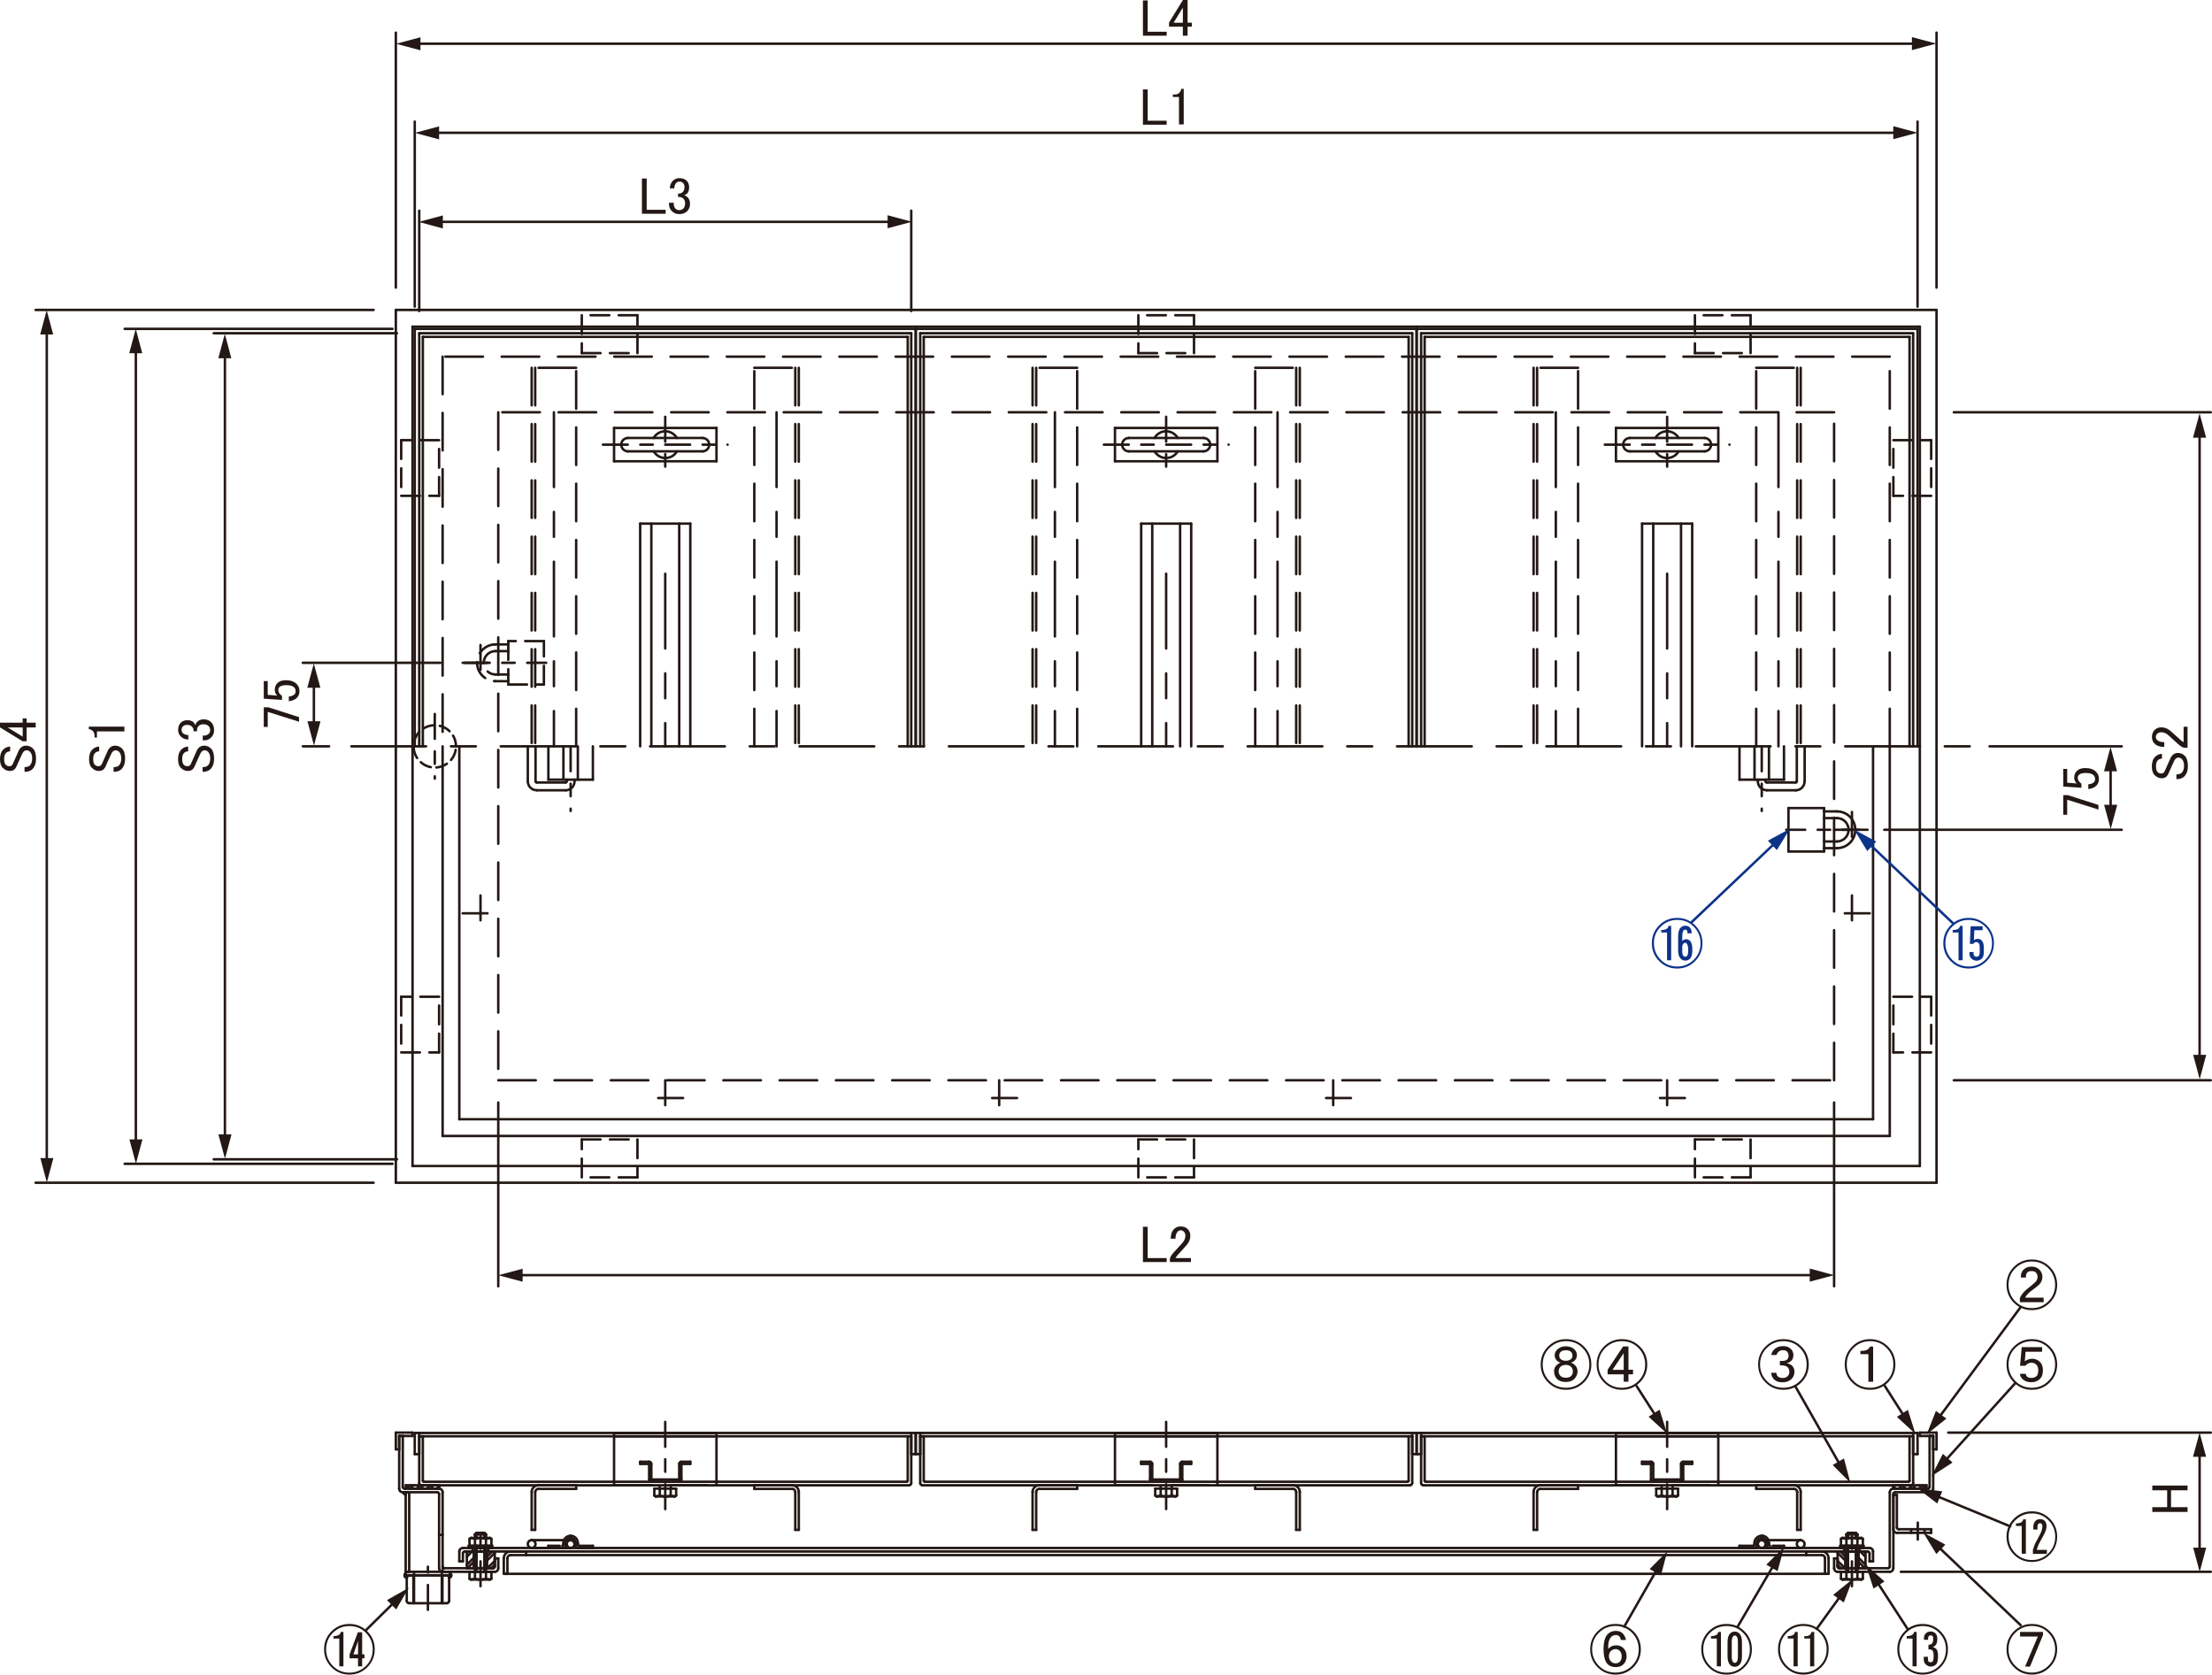 <?xml version="1.0" encoding="UTF-8"?>
<svg xmlns="http://www.w3.org/2000/svg" viewBox="0 0 251.58 190.45">
  <defs>
    <style>
      .cls-1 {
        stroke-dasharray: 2.13 1.07;
      }

      .cls-1, .cls-2, .cls-3, .cls-4, .cls-5, .cls-6, .cls-7 {
        stroke-linecap: round;
        stroke-linejoin: round;
      }

      .cls-1, .cls-2, .cls-3, .cls-4, .cls-5, .cls-6, .cls-7, .cls-8 {
        fill: none;
        stroke-width: .28px;
      }

      .cls-1, .cls-2, .cls-3, .cls-5, .cls-6, .cls-7, .cls-8 {
        stroke: #231815;
      }

      .cls-2 {
        stroke-dasharray: 2.83 1.42 1.42 1.42;
      }

      .cls-9 {
        fill: #0c3388;
      }

      .cls-3 {
        stroke-dasharray: 4.27 2.13;
      }

      .cls-4 {
        stroke: #0c3388;
      }

      .cls-10 {
        fill: #231815;
      }

      .cls-5 {
        stroke-dasharray: 1.28 .64;
      }

      .cls-7 {
        stroke-dasharray: 8.5 2.83 2.83 2.83;
      }

      .cls-8 {
        fill-rule: evenodd;
      }
    </style>
  </defs>
  <g id="L-2">
    <path class="cls-5" d="M51.86,84.88c0-1.33-1.08-2.4-2.41-2.4s-2.41,1.08-2.41,2.4,1.08,2.41,2.41,2.41,2.41-1.08,2.41-2.41Z"/>
    <line class="cls-1" x1="54.01" y1="178.35" x2="55.28" y2="178.35"/>
    <line class="cls-1" x1="211.26" y1="178.35" x2="209.99" y2="178.35"/>
    <line class="cls-1" x1="217.36" y1="173.92" x2="217.36" y2="174.33"/>
    <line class="cls-1" x1="218.88" y1="173.92" x2="218.88" y2="174.33"/>
    <path class="cls-8" d="M46.52,179.16h-.38v-.22c-.1.06-.15.18-.12.29.03.11.13.19.25.19,0-.07.03-.13.08-.18.05-.05.11-.07.18-.07Z"/>
    <path class="cls-8" d="M51.2,178.94v.22h-.38c.07,0,.13.03.18.07.05.05.07.11.07.18.12,0,.22-.08.24-.19.03-.11-.02-.23-.12-.29Z"/>
    <line class="cls-6" x1="47.09" y1="178.76" x2="47.09" y2="179.16"/>
    <line class="cls-6" x1="50.25" y1="178.76" x2="50.25" y2="179.16"/>
    <path class="cls-8" d="M46.14,169.71h-.25c0,.07.03.13.07.18.05.05.11.07.18.07v-.25Z"/>
    <line class="cls-6" x1="50.25" y1="179.16" x2="50.25" y2="182.33"/>
    <line class="cls-6" x1="50.32" y1="179.16" x2="50.32" y2="182.33"/>
    <line class="cls-6" x1="47.02" y1="182.33" x2="47.02" y2="179.16"/>
    <line class="cls-6" x1="47.09" y1="182.33" x2="47.09" y2="179.16"/>
    <line class="cls-6" x1="49.94" y1="174.56" x2="50.34" y2="174.56"/>
    <line class="cls-6" x1="50.34" y1="178.15" x2="50.34" y2="178.76"/>
    <path class="cls-6" d="M46.14,178.94c-.12.07-.16.23-.09.35.05.08.13.13.22.13"/>
    <path class="cls-6" d="M45.88,169.71c0,.14.11.25.25.25"/>
    <path class="cls-6" d="M51.08,179.42c.14,0,.25-.12.25-.25,0-.09-.05-.17-.13-.22"/>
    <line class="cls-6" x1="46.26" y1="182.07" x2="46.26" y2="179.42"/>
    <path class="cls-6" d="M46.52,179.16c-.14,0-.25.11-.25.25"/>
    <line class="cls-6" x1="46.52" y1="179.16" x2="50.82" y2="179.16"/>
    <path class="cls-6" d="M51.08,179.42c0-.14-.11-.25-.25-.25"/>
    <line class="cls-6" x1="51.08" y1="179.42" x2="51.08" y2="182.07"/>
    <path class="cls-6" d="M50.82,182.33c.14,0,.25-.11.25-.25"/>
    <line class="cls-6" x1="50.82" y1="182.33" x2="46.52" y2="182.33"/>
    <path class="cls-6" d="M46.26,182.07c0,.14.12.25.25.25"/>
    <line class="cls-6" x1="46.54" y1="169.71" x2="46.14" y2="169.71"/>
    <line class="cls-6" x1="46.14" y1="169.71" x2="46.14" y2="178.76"/>
    <line class="cls-6" x1="46.14" y1="178.76" x2="46.54" y2="178.76"/>
    <line class="cls-6" x1="46.54" y1="178.76" x2="46.54" y2="169.71"/>
    <line class="cls-6" x1="46.14" y1="178.76" x2="46.14" y2="179.16"/>
    <line class="cls-6" x1="46.14" y1="179.16" x2="51.2" y2="179.16"/>
    <line class="cls-6" x1="51.2" y1="179.16" x2="51.2" y2="178.76"/>
    <line class="cls-6" x1="51.2" y1="178.76" x2="46.14" y2="178.76"/>
    <line class="cls-6" x1="218.35" y1="162.93" x2="220.25" y2="162.93"/>
    <line class="cls-6" x1="220.25" y1="162.93" x2="220.25" y2="164.83"/>
    <line class="cls-6" x1="220.25" y1="164.83" x2="219.87" y2="164.83"/>
    <line class="cls-6" x1="219.87" y1="164.83" x2="219.87" y2="163.31"/>
    <line class="cls-6" x1="219.87" y1="163.31" x2="218.35" y2="163.31"/>
    <line class="cls-6" x1="218.35" y1="163.31" x2="218.35" y2="162.93"/>
    <line class="cls-6" x1="219.64" y1="174.33" x2="219.64" y2="173.92"/>
    <line class="cls-6" x1="219.64" y1="173.92" x2="215.94" y2="173.92"/>
    <path class="cls-6" d="M215.74,173.72c0,.11.09.2.2.2"/>
    <line class="cls-6" x1="215.74" y1="173.72" x2="215.74" y2="170.02"/>
    <line class="cls-6" x1="215.74" y1="170.02" x2="215.34" y2="170.02"/>
    <line class="cls-6" x1="215.34" y1="170.02" x2="215.34" y2="173.92"/>
    <path class="cls-6" d="M215.34,173.92c0,.22.18.41.41.41"/>
    <line class="cls-6" x1="215.74" y1="174.33" x2="219.64" y2="174.33"/>
    <line class="cls-6" x1="208.6" y1="177.24" x2="208.6" y2="178.35"/>
    <path class="cls-6" d="M208.6,178.35c0,.22.18.41.41.41"/>
    <line class="cls-6" x1="209" y1="178.76" x2="214.93" y2="178.76"/>
    <path class="cls-6" d="M214.93,178.76c.22,0,.4-.18.4-.41"/>
    <line class="cls-6" x1="215.34" y1="178.35" x2="215.34" y2="169.91"/>
    <path class="cls-6" d="M215.54,169.71c-.11,0-.2.09-.2.2"/>
    <line class="cls-6" x1="215.54" y1="169.71" x2="219.46" y2="169.71"/>
    <path class="cls-6" d="M219.46,169.71c.22,0,.4-.18.4-.41"/>
    <line class="cls-6" x1="219.87" y1="169.3" x2="219.87" y2="163.31"/>
    <line class="cls-6" x1="219.87" y1="163.31" x2="219.46" y2="163.31"/>
    <line class="cls-6" x1="219.46" y1="163.31" x2="219.46" y2="169.1"/>
    <path class="cls-6" d="M219.26,169.3c.11,0,.2-.09.2-.2"/>
    <line class="cls-6" x1="219.26" y1="169.3" x2="215.34" y2="169.3"/>
    <path class="cls-6" d="M215.34,169.3c-.22,0-.4.18-.4.41"/>
    <line class="cls-6" x1="214.93" y1="169.71" x2="214.93" y2="178.15"/>
    <path class="cls-6" d="M214.73,178.35c.11,0,.21-.09.21-.2"/>
    <line class="cls-6" x1="214.73" y1="178.35" x2="209.21" y2="178.35"/>
    <path class="cls-6" d="M209,178.15c0,.11.09.2.2.2"/>
    <line class="cls-6" x1="209" y1="178.15" x2="209" y2="177.24"/>
    <line class="cls-6" x1="209" y1="177.24" x2="208.6" y2="177.24"/>
    <line class="cls-6" x1="46.92" y1="162.93" x2="45.02" y2="162.93"/>
    <line class="cls-6" x1="45.02" y1="162.93" x2="45.02" y2="164.83"/>
    <line class="cls-6" x1="45.02" y1="164.83" x2="45.4" y2="164.83"/>
    <line class="cls-6" x1="45.4" y1="164.83" x2="45.4" y2="163.31"/>
    <line class="cls-6" x1="45.4" y1="163.31" x2="46.92" y2="163.31"/>
    <line class="cls-6" x1="46.92" y1="163.31" x2="46.92" y2="162.93"/>
    <line class="cls-6" x1="56.67" y1="177.24" x2="56.67" y2="178.35"/>
    <path class="cls-6" d="M56.27,178.76c.22,0,.4-.18.4-.41"/>
    <line class="cls-6" x1="56.27" y1="178.76" x2="50.34" y2="178.76"/>
    <path class="cls-6" d="M49.94,178.35c0,.22.18.41.4.41"/>
    <line class="cls-6" x1="49.94" y1="178.35" x2="49.94" y2="169.91"/>
    <path class="cls-6" d="M49.94,169.91c0-.11-.09-.2-.2-.2"/>
    <line class="cls-6" x1="49.73" y1="169.71" x2="45.81" y2="169.71"/>
    <path class="cls-6" d="M45.4,169.3c0,.23.18.41.41.41"/>
    <line class="cls-6" x1="45.4" y1="169.3" x2="45.4" y2="163.31"/>
    <line class="cls-6" x1="45.4" y1="163.31" x2="45.81" y2="163.31"/>
    <line class="cls-6" x1="45.81" y1="163.31" x2="45.81" y2="169.1"/>
    <path class="cls-6" d="M45.81,169.1c0,.11.09.2.2.2"/>
    <line class="cls-6" x1="46.01" y1="169.3" x2="49.94" y2="169.3"/>
    <path class="cls-6" d="M50.34,169.71c0-.22-.18-.41-.4-.41"/>
    <line class="cls-6" x1="50.34" y1="169.71" x2="50.34" y2="178.15"/>
    <path class="cls-6" d="M50.34,178.15c0,.11.09.2.2.2"/>
    <line class="cls-6" x1="50.54" y1="178.35" x2="56.06" y2="178.35"/>
    <path class="cls-6" d="M56.06,178.35c.11,0,.2-.09.2-.2"/>
    <line class="cls-6" x1="56.27" y1="178.15" x2="56.27" y2="177.24"/>
    <line class="cls-6" x1="56.27" y1="177.24" x2="56.67" y2="177.24"/>
    <line class="cls-1" x1="66.17" y1="129.59" x2="72.5" y2="129.59"/>
    <line class="cls-1" x1="72.5" y1="129.59" x2="72.5" y2="133.9"/>
    <line class="cls-1" x1="72.5" y1="133.9" x2="66.17" y2="133.9"/>
    <line class="cls-1" x1="66.17" y1="133.9" x2="66.17" y2="129.59"/>
    <line class="cls-1" x1="192.77" y1="129.59" x2="199.1" y2="129.59"/>
    <line class="cls-1" x1="199.1" y1="129.59" x2="199.1" y2="133.9"/>
    <line class="cls-1" x1="199.1" y1="133.9" x2="192.77" y2="133.9"/>
    <line class="cls-1" x1="192.77" y1="133.9" x2="192.77" y2="129.59"/>
    <line class="cls-1" x1="129.47" y1="129.59" x2="135.8" y2="129.59"/>
    <line class="cls-1" x1="135.8" y1="129.59" x2="135.8" y2="133.9"/>
    <line class="cls-1" x1="135.8" y1="133.9" x2="129.47" y2="133.9"/>
    <line class="cls-1" x1="129.47" y1="133.9" x2="129.47" y2="129.59"/>
    <line class="cls-1" x1="215.34" y1="119.69" x2="215.34" y2="113.36"/>
    <line class="cls-1" x1="215.34" y1="113.36" x2="219.64" y2="113.36"/>
    <line class="cls-1" x1="219.64" y1="113.36" x2="219.64" y2="119.69"/>
    <line class="cls-1" x1="219.64" y1="119.69" x2="215.34" y2="119.69"/>
    <line class="cls-1" x1="215.34" y1="56.39" x2="215.34" y2="50.06"/>
    <line class="cls-1" x1="215.34" y1="50.06" x2="219.64" y2="50.06"/>
    <line class="cls-1" x1="219.64" y1="50.06" x2="219.64" y2="56.39"/>
    <line class="cls-1" x1="219.64" y1="56.39" x2="215.34" y2="56.39"/>
    <line class="cls-1" x1="49.94" y1="119.69" x2="49.94" y2="113.36"/>
    <line class="cls-1" x1="49.94" y1="113.36" x2="45.63" y2="113.36"/>
    <line class="cls-1" x1="45.63" y1="113.36" x2="45.63" y2="119.69"/>
    <line class="cls-1" x1="45.63" y1="119.69" x2="49.94" y2="119.69"/>
    <line class="cls-1" x1="49.94" y1="56.39" x2="49.94" y2="50.06"/>
    <line class="cls-1" x1="49.94" y1="50.06" x2="45.63" y2="50.06"/>
    <line class="cls-1" x1="45.63" y1="50.06" x2="45.63" y2="56.39"/>
    <line class="cls-1" x1="45.63" y1="56.39" x2="49.94" y2="56.39"/>
    <line class="cls-1" x1="66.17" y1="40.16" x2="72.5" y2="40.16"/>
    <line class="cls-1" x1="72.5" y1="40.16" x2="72.5" y2="35.85"/>
    <line class="cls-1" x1="72.5" y1="35.85" x2="66.17" y2="35.85"/>
    <line class="cls-1" x1="66.17" y1="35.85" x2="66.17" y2="40.16"/>
    <line class="cls-1" x1="192.77" y1="40.16" x2="199.1" y2="40.16"/>
    <line class="cls-1" x1="199.1" y1="40.16" x2="199.1" y2="35.85"/>
    <line class="cls-1" x1="199.1" y1="35.85" x2="192.77" y2="35.85"/>
    <line class="cls-1" x1="192.77" y1="35.85" x2="192.77" y2="40.16"/>
    <line class="cls-1" x1="129.47" y1="40.16" x2="135.8" y2="40.16"/>
    <line class="cls-1" x1="135.8" y1="40.16" x2="135.8" y2="35.85"/>
    <line class="cls-1" x1="135.8" y1="35.85" x2="129.47" y2="35.85"/>
    <line class="cls-1" x1="129.47" y1="35.85" x2="129.47" y2="40.16"/>
    <line class="cls-6" x1="214.93" y1="84.88" x2="214.93" y2="129.19"/>
    <line class="cls-6" x1="214.93" y1="129.19" x2="50.34" y2="129.19"/>
    <line class="cls-6" x1="50.34" y1="129.19" x2="50.34" y2="84.88"/>
    <line class="cls-3" x1="56.67" y1="122.86" x2="208.6" y2="122.86"/>
    <line class="cls-3" x1="208.6" y1="122.86" x2="208.6" y2="46.89"/>
    <line class="cls-3" x1="208.6" y1="46.89" x2="56.67" y2="46.89"/>
    <line class="cls-3" x1="56.67" y1="46.89" x2="56.67" y2="122.86"/>
    <line class="cls-3" x1="214.93" y1="84.88" x2="214.93" y2="40.56"/>
    <line class="cls-3" x1="214.93" y1="40.56" x2="50.34" y2="40.56"/>
    <line class="cls-3" x1="50.34" y1="40.56" x2="50.34" y2="84.88"/>
    <line class="cls-6" x1="46.92" y1="132.61" x2="218.35" y2="132.61"/>
    <line class="cls-6" x1="218.35" y1="132.61" x2="218.35" y2="37.15"/>
    <line class="cls-6" x1="218.35" y1="37.15" x2="46.92" y2="37.15"/>
    <line class="cls-6" x1="46.92" y1="37.15" x2="46.92" y2="132.61"/>
    <line class="cls-6" x1="45.02" y1="134.51" x2="220.25" y2="134.51"/>
    <line class="cls-6" x1="220.25" y1="134.51" x2="220.25" y2="35.25"/>
    <line class="cls-6" x1="220.25" y1="35.25" x2="45.02" y2="35.25"/>
    <line class="cls-6" x1="45.02" y1="35.25" x2="45.02" y2="134.51"/>
  </g>
  <g id="L-3">
    <line class="cls-1" x1="53.88" y1="178.35" x2="55.28" y2="178.35"/>
    <line class="cls-1" x1="54.01" y1="176.45" x2="55.28" y2="176.45"/>
    <line class="cls-6" x1="55.28" y1="174.91" x2="55.28" y2="174.52"/>
    <line class="cls-6" x1="54.01" y1="175.8" x2="54.01" y2="178.76"/>
    <line class="cls-6" x1="54.02" y1="175.8" x2="54.02" y2="175.01"/>
    <line class="cls-6" x1="55.27" y1="175.01" x2="55.27" y2="175.8"/>
    <line class="cls-6" x1="55.4" y1="178.35" x2="55.4" y2="176.45"/>
    <line class="cls-6" x1="53.88" y1="176.45" x2="53.88" y2="178.35"/>
    <line class="cls-6" x1="54.01" y1="174.52" x2="54.01" y2="174.91"/>
    <line class="cls-6" x1="54.2" y1="174.33" x2="54.01" y2="174.52"/>
    <line class="cls-6" x1="55.09" y1="174.33" x2="54.2" y2="174.33"/>
    <line class="cls-6" x1="55.28" y1="174.52" x2="55.09" y2="174.33"/>
    <line class="cls-6" x1="55.28" y1="178.76" x2="55.28" y2="175.8"/>
    <line class="cls-6" x1="54.02" y1="179.55" x2="54.02" y2="178.76"/>
    <line class="cls-6" x1="55.27" y1="178.76" x2="55.27" y2="179.55"/>
    <line class="cls-6" x1="55.89" y1="178.35" x2="56.27" y2="177.97"/>
    <line class="cls-6" x1="53.1" y1="177.05" x2="53.69" y2="176.45"/>
    <line class="cls-6" x1="53.16" y1="178.35" x2="53.88" y2="177.63"/>
    <line class="cls-6" x1="55.4" y1="177.47" x2="56.27" y2="176.61"/>
    <line class="cls-6" x1="55.43" y1="178.35" x2="56.27" y2="177.52"/>
    <line class="cls-6" x1="53.1" y1="176.59" x2="53.24" y2="176.45"/>
    <line class="cls-6" x1="53.1" y1="177.96" x2="53.88" y2="177.17"/>
    <line class="cls-6" x1="55.4" y1="177.02" x2="55.97" y2="176.45"/>
    <line class="cls-1" x1="211.39" y1="178.35" x2="209.99" y2="178.35"/>
    <line class="cls-1" x1="211.26" y1="176.45" x2="209.99" y2="176.45"/>
    <line class="cls-6" x1="209.99" y1="174.91" x2="209.99" y2="174.52"/>
    <line class="cls-6" x1="211.26" y1="175.8" x2="211.26" y2="178.76"/>
    <line class="cls-6" x1="211.25" y1="175.8" x2="211.25" y2="175.01"/>
    <line class="cls-6" x1="210" y1="175.01" x2="210" y2="175.8"/>
    <line class="cls-6" x1="209.87" y1="178.35" x2="209.87" y2="176.45"/>
    <line class="cls-6" x1="211.39" y1="176.45" x2="211.39" y2="178.35"/>
    <line class="cls-6" x1="211.26" y1="174.52" x2="211.26" y2="174.91"/>
    <line class="cls-6" x1="211.07" y1="174.33" x2="211.26" y2="174.52"/>
    <line class="cls-6" x1="210.18" y1="174.33" x2="211.07" y2="174.33"/>
    <line class="cls-6" x1="209.99" y1="174.52" x2="210.18" y2="174.33"/>
    <line class="cls-6" x1="209.99" y1="178.76" x2="209.99" y2="175.8"/>
    <line class="cls-6" x1="211.25" y1="179.55" x2="211.25" y2="178.76"/>
    <line class="cls-6" x1="210" y1="178.76" x2="210" y2="179.55"/>
    <line class="cls-6" x1="209.38" y1="178.35" x2="209" y2="177.97"/>
    <line class="cls-6" x1="212.17" y1="177.05" x2="211.58" y2="176.45"/>
    <line class="cls-6" x1="212.11" y1="178.35" x2="211.39" y2="177.63"/>
    <line class="cls-6" x1="209.87" y1="177.47" x2="209" y2="176.61"/>
    <line class="cls-6" x1="209.84" y1="178.35" x2="209" y2="177.52"/>
    <line class="cls-6" x1="212.17" y1="176.59" x2="212.03" y2="176.45"/>
    <line class="cls-6" x1="212.17" y1="177.96" x2="211.39" y2="177.17"/>
    <line class="cls-6" x1="209.87" y1="177.02" x2="209.31" y2="176.45"/>
    <line class="cls-6" x1="203.41" y1="96.84" x2="207.46" y2="96.84"/>
    <line class="cls-6" x1="207.46" y1="96.84" x2="207.46" y2="91.9"/>
    <line class="cls-6" x1="207.46" y1="91.9" x2="203.41" y2="91.9"/>
    <line class="cls-6" x1="203.41" y1="91.9" x2="203.41" y2="96.84"/>
    <line class="cls-6" x1="207.46" y1="96.46" x2="208.92" y2="96.46"/>
    <path class="cls-6" d="M208.92,96.46c1.16,0,2.09-.93,2.09-2.09s-.93-2.09-2.09-2.09"/>
    <line class="cls-6" x1="208.92" y1="92.28" x2="207.46" y2="92.28"/>
    <line class="cls-6" x1="207.46" y1="95.7" x2="208.92" y2="95.7"/>
    <path class="cls-6" d="M208.92,95.7c.74,0,1.33-.6,1.33-1.33s-.59-1.33-1.33-1.33"/>
    <line class="cls-6" x1="208.92" y1="93.04" x2="207.46" y2="93.04"/>
    <line class="cls-1" x1="61.86" y1="72.91" x2="57.81" y2="72.91"/>
    <line class="cls-1" x1="57.81" y1="72.91" x2="57.81" y2="77.85"/>
    <line class="cls-1" x1="57.81" y1="77.85" x2="61.86" y2="77.85"/>
    <line class="cls-1" x1="61.86" y1="77.85" x2="61.86" y2="72.91"/>
    <line class="cls-1" x1="57.81" y1="73.29" x2="56.35" y2="73.29"/>
    <path class="cls-1" d="M56.35,73.29c-1.15,0-2.09.94-2.09,2.09s.94,2.09,2.09,2.09"/>
    <line class="cls-1" x1="56.35" y1="77.47" x2="57.81" y2="77.47"/>
    <line class="cls-1" x1="57.81" y1="74.05" x2="56.35" y2="74.05"/>
    <path class="cls-1" d="M56.35,74.05c-.73,0-1.33.59-1.33,1.33s.6,1.33,1.33,1.33"/>
    <line class="cls-1" x1="56.35" y1="76.71" x2="57.81" y2="76.71"/>
    <line class="cls-6" x1="215.31" y1="169.3" x2="219.11" y2="169.3"/>
    <line class="cls-6" x1="219.11" y1="169.3" x2="219.11" y2="168.92"/>
    <line class="cls-6" x1="219.11" y1="168.92" x2="215.31" y2="168.92"/>
    <line class="cls-6" x1="215.31" y1="168.92" x2="215.31" y2="169.3"/>
    <line class="cls-6" x1="216.34" y1="169.3" x2="215.96" y2="168.92"/>
    <line class="cls-6" x1="217.48" y1="169.3" x2="217.1" y2="168.92"/>
    <line class="cls-6" x1="218.62" y1="169.3" x2="218.24" y2="168.92"/>
    <line class="cls-6" x1="215.61" y1="169.3" x2="215.31" y2="169"/>
    <line class="cls-6" x1="216.74" y1="169.3" x2="216.36" y2="168.92"/>
    <line class="cls-6" x1="217.88" y1="169.3" x2="217.5" y2="168.92"/>
    <line class="cls-6" x1="219.02" y1="169.3" x2="218.64" y2="168.92"/>
    <line class="cls-6" x1="209.55" y1="179.64" x2="210" y2="179.55"/>
    <path class="cls-6" d="M210,179.55c.41.13.84.13,1.24,0"/>
    <line class="cls-6" x1="211.25" y1="179.55" x2="211.7" y2="179.64"/>
    <line class="cls-6" x1="209.99" y1="174.52" x2="211.26" y2="174.52"/>
    <line class="cls-6" x1="209.55" y1="179.64" x2="211.7" y2="179.64"/>
    <line class="cls-6" x1="211.7" y1="179.64" x2="211.87" y2="179.55"/>
    <line class="cls-6" x1="211.87" y1="179.55" x2="211.87" y2="178.76"/>
    <line class="cls-6" x1="211.87" y1="178.76" x2="209.38" y2="178.76"/>
    <line class="cls-6" x1="209.38" y1="178.76" x2="209.38" y2="179.55"/>
    <line class="cls-6" x1="209.38" y1="179.55" x2="209.55" y2="179.64"/>
    <line class="cls-6" x1="211.95" y1="176.05" x2="211.95" y2="175.8"/>
    <line class="cls-6" x1="211.95" y1="175.8" x2="209.3" y2="175.8"/>
    <line class="cls-6" x1="209.3" y1="175.8" x2="209.3" y2="176.05"/>
    <line class="cls-6" x1="209.3" y1="176.05" x2="211.95" y2="176.05"/>
    <line class="cls-6" x1="211.7" y1="174.91" x2="209.55" y2="174.91"/>
    <line class="cls-6" x1="209.55" y1="174.91" x2="209.38" y2="175.01"/>
    <line class="cls-6" x1="209.38" y1="175.01" x2="209.38" y2="175.8"/>
    <line class="cls-6" x1="209.38" y1="175.8" x2="211.87" y2="175.8"/>
    <line class="cls-6" x1="211.87" y1="175.8" x2="211.87" y2="175.01"/>
    <line class="cls-6" x1="211.87" y1="175.01" x2="211.7" y2="174.91"/>
    <line class="cls-6" x1="211.7" y1="174.91" x2="211.25" y2="175.01"/>
    <path class="cls-6" d="M211.25,175.01c-.4-.13-.84-.13-1.24,0"/>
    <line class="cls-6" x1="210" y1="175.01" x2="209.55" y2="174.91"/>
    <line class="cls-6" x1="210.18" y1="174.33" x2="210.18" y2="174.91"/>
    <line class="cls-6" x1="210.18" y1="175.8" x2="210.18" y2="178.76"/>
    <line class="cls-6" x1="211.07" y1="174.33" x2="211.07" y2="174.91"/>
    <line class="cls-6" x1="211.07" y1="175.8" x2="211.07" y2="178.76"/>
    <line class="cls-6" x1="209.99" y1="176.45" x2="209" y2="176.45"/>
    <line class="cls-6" x1="209" y1="176.45" x2="209" y2="178.15"/>
    <path class="cls-6" d="M209,178.15c0,.11.09.2.2.2"/>
    <line class="cls-6" x1="209.21" y1="178.35" x2="209.99" y2="178.35"/>
    <line class="cls-6" x1="211.26" y1="178.35" x2="212.17" y2="178.35"/>
    <line class="cls-6" x1="212.17" y1="178.35" x2="212.17" y2="176.45"/>
    <line class="cls-6" x1="212.17" y1="176.45" x2="211.26" y2="176.45"/>
    <line class="cls-6" x1="49.96" y1="169.3" x2="46.16" y2="169.3"/>
    <line class="cls-6" x1="46.16" y1="169.3" x2="46.16" y2="168.92"/>
    <line class="cls-6" x1="46.16" y1="168.92" x2="49.96" y2="168.92"/>
    <line class="cls-6" x1="49.96" y1="168.92" x2="49.96" y2="169.3"/>
    <line class="cls-6" x1="46.65" y1="169.3" x2="47.03" y2="168.92"/>
    <line class="cls-6" x1="47.79" y1="169.3" x2="48.17" y2="168.92"/>
    <line class="cls-6" x1="48.93" y1="169.3" x2="49.31" y2="168.92"/>
    <line class="cls-6" x1="46.25" y1="169.3" x2="46.63" y2="168.92"/>
    <line class="cls-6" x1="47.39" y1="169.3" x2="47.77" y2="168.92"/>
    <line class="cls-6" x1="48.53" y1="169.3" x2="48.91" y2="168.92"/>
    <line class="cls-6" x1="49.66" y1="169.3" x2="49.96" y2="169"/>
    <line class="cls-6" x1="55.72" y1="179.64" x2="55.27" y2="179.55"/>
    <path class="cls-6" d="M54.02,179.55c.4.13.84.13,1.24,0"/>
    <line class="cls-6" x1="54.02" y1="179.55" x2="53.57" y2="179.64"/>
    <line class="cls-6" x1="55.28" y1="174.52" x2="54.01" y2="174.52"/>
    <line class="cls-6" x1="55.72" y1="179.64" x2="53.57" y2="179.64"/>
    <line class="cls-6" x1="53.57" y1="179.64" x2="53.4" y2="179.55"/>
    <line class="cls-6" x1="53.4" y1="179.55" x2="53.4" y2="178.76"/>
    <line class="cls-6" x1="53.4" y1="178.76" x2="55.89" y2="178.76"/>
    <line class="cls-6" x1="55.89" y1="178.76" x2="55.89" y2="179.55"/>
    <line class="cls-6" x1="55.89" y1="179.55" x2="55.72" y2="179.64"/>
    <line class="cls-6" x1="53.31" y1="176.05" x2="53.31" y2="175.8"/>
    <line class="cls-6" x1="53.31" y1="175.8" x2="55.98" y2="175.8"/>
    <line class="cls-6" x1="55.98" y1="175.8" x2="55.98" y2="176.05"/>
    <line class="cls-6" x1="55.98" y1="176.05" x2="53.31" y2="176.05"/>
    <line class="cls-6" x1="53.57" y1="174.91" x2="55.72" y2="174.91"/>
    <line class="cls-6" x1="55.72" y1="174.91" x2="55.89" y2="175.01"/>
    <line class="cls-6" x1="55.89" y1="175.01" x2="55.89" y2="175.8"/>
    <line class="cls-6" x1="55.89" y1="175.8" x2="53.4" y2="175.8"/>
    <line class="cls-6" x1="53.4" y1="175.8" x2="53.4" y2="175.01"/>
    <line class="cls-6" x1="53.4" y1="175.01" x2="53.57" y2="174.91"/>
    <line class="cls-6" x1="53.57" y1="174.91" x2="54.02" y2="175.01"/>
    <path class="cls-6" d="M55.27,175.01c-.41-.13-.84-.13-1.24,0"/>
    <line class="cls-6" x1="55.27" y1="175.01" x2="55.72" y2="174.91"/>
    <line class="cls-6" x1="55.09" y1="174.33" x2="55.09" y2="174.91"/>
    <line class="cls-6" x1="55.09" y1="175.8" x2="55.09" y2="178.76"/>
    <line class="cls-6" x1="54.2" y1="174.33" x2="54.2" y2="174.91"/>
    <line class="cls-6" x1="54.2" y1="175.8" x2="54.2" y2="178.76"/>
    <line class="cls-6" x1="55.28" y1="176.45" x2="56.27" y2="176.45"/>
    <line class="cls-6" x1="56.27" y1="176.45" x2="56.27" y2="178.15"/>
    <path class="cls-6" d="M56.06,178.35c.11,0,.2-.09.2-.2"/>
    <line class="cls-6" x1="56.06" y1="178.35" x2="55.28" y2="178.35"/>
    <line class="cls-6" x1="54.01" y1="178.35" x2="53.1" y2="178.35"/>
    <line class="cls-6" x1="53.1" y1="178.35" x2="53.1" y2="176.45"/>
    <line class="cls-6" x1="53.1" y1="176.45" x2="54.01" y2="176.45"/>
  </g>
  <g id="L-5">
    <line class="cls-7" x1="39.96" y1="84.88" x2="225.31" y2="84.88"/>
    <line class="cls-2" x1="151.63" y1="122.86" x2="151.63" y2="126.91"/>
    <line class="cls-2" x1="153.65" y1="124.88" x2="149.6" y2="124.88"/>
    <line class="cls-2" x1="115.67" y1="124.88" x2="111.62" y2="124.88"/>
    <line class="cls-2" x1="113.64" y1="122.86" x2="113.64" y2="126.91"/>
    <line class="cls-2" x1="200.37" y1="84.88" x2="200.37" y2="92.23"/>
    <line class="cls-2" x1="64.9" y1="84.88" x2="64.9" y2="92.23"/>
    <line class="cls-2" x1="212.65" y1="103.87" x2="208.6" y2="103.87"/>
    <line class="cls-2" x1="210.63" y1="101.84" x2="210.63" y2="105.89"/>
    <line class="cls-2" x1="54.65" y1="101.84" x2="54.65" y2="105.89"/>
    <line class="cls-2" x1="52.62" y1="103.87" x2="56.67" y2="103.87"/>
    <line class="cls-2" x1="77.69" y1="124.88" x2="73.64" y2="124.88"/>
    <line class="cls-2" x1="75.66" y1="122.86" x2="75.66" y2="126.91"/>
    <line class="cls-2" x1="49.45" y1="81.2" x2="49.45" y2="88.55"/>
    <line class="cls-2" x1="189.61" y1="122.86" x2="189.61" y2="126.91"/>
    <line class="cls-2" x1="191.63" y1="124.88" x2="187.58" y2="124.88"/>
    <line class="cls-2" x1="75.66" y1="47.4" x2="75.66" y2="53.73"/>
    <line class="cls-2" x1="68.57" y1="50.57" x2="82.75" y2="50.57"/>
    <line class="cls-7" x1="75.66" y1="65.25" x2="75.66" y2="84.88"/>
    <line class="cls-7" x1="88.32" y1="46.89" x2="88.32" y2="84.88"/>
    <line class="cls-7" x1="63" y1="46.89" x2="63" y2="84.88"/>
    <line class="cls-2" x1="189.61" y1="47.4" x2="189.61" y2="53.73"/>
    <line class="cls-2" x1="182.52" y1="50.57" x2="196.7" y2="50.57"/>
    <line class="cls-7" x1="189.61" y1="65.25" x2="189.61" y2="84.88"/>
    <line class="cls-7" x1="202.27" y1="46.89" x2="202.27" y2="84.88"/>
    <line class="cls-7" x1="176.95" y1="46.89" x2="176.95" y2="84.88"/>
    <line class="cls-2" x1="132.63" y1="47.4" x2="132.63" y2="53.73"/>
    <line class="cls-2" x1="125.55" y1="50.57" x2="139.73" y2="50.57"/>
    <line class="cls-7" x1="132.63" y1="65.25" x2="132.63" y2="84.88"/>
    <line class="cls-7" x1="145.3" y1="46.89" x2="145.3" y2="84.88"/>
    <line class="cls-7" x1="119.98" y1="46.89" x2="119.98" y2="84.88"/>
    <line class="cls-2" x1="54.65" y1="73.36" x2="54.65" y2="77.41"/>
    <line class="cls-2" x1="52.62" y1="75.38" x2="56.67" y2="75.38"/>
    <line class="cls-2" x1="210.63" y1="92.35" x2="210.63" y2="96.4"/>
    <line class="cls-2" x1="208.6" y1="94.37" x2="212.65" y2="94.37"/>
    <line class="cls-2" x1="54.65" y1="180.4" x2="54.65" y2="173.57"/>
    <line class="cls-2" x1="75.66" y1="161.71" x2="75.66" y2="171.71"/>
    <line class="cls-2" x1="210.63" y1="180.4" x2="210.63" y2="173.57"/>
    <line class="cls-2" x1="218.12" y1="173.16" x2="218.12" y2="175.09"/>
    <line class="cls-2" x1="132.63" y1="161.71" x2="132.63" y2="171.71"/>
    <line class="cls-2" x1="189.61" y1="161.71" x2="189.61" y2="171.71"/>
    <line class="cls-2" x1="48.67" y1="183.09" x2="48.67" y2="178.18"/>
    <line class="cls-2" x1="52.87" y1="75.38" x2="62.12" y2="75.38"/>
    <line class="cls-2" x1="212.4" y1="94.37" x2="203.16" y2="94.37"/>
  </g>
  <g id="L-1">
    <path class="cls-6" d="M199.93,88.86c0,.56.45,1.01,1.01,1.01"/>
    <line class="cls-1" x1="199.93" y1="88.67" x2="199.93" y2="88.86"/>
    <line class="cls-1" x1="200.81" y1="88.86" x2="200.81" y2="88.67"/>
    <path class="cls-6" d="M200.81,88.86c0,.07.06.13.13.13"/>
    <line class="cls-6" x1="204.23" y1="88.99" x2="200.94" y2="88.99"/>
    <line class="cls-6" x1="200.94" y1="89.88" x2="204.23" y2="89.88"/>
    <line class="cls-6" x1="204.36" y1="84.88" x2="204.36" y2="88.86"/>
    <line class="cls-6" x1="205.25" y1="88.86" x2="205.25" y2="84.88"/>
    <path class="cls-6" d="M204.23,89.88c.56,0,1.01-.45,1.01-1.01"/>
    <path class="cls-6" d="M204.23,88.99c.07,0,.13-.06.13-.13"/>
    <line class="cls-6" x1="202.9" y1="88.67" x2="197.84" y2="88.67"/>
    <line class="cls-6" x1="202.9" y1="84.88" x2="202.9" y2="88.67"/>
    <line class="cls-6" x1="197.84" y1="88.67" x2="197.84" y2="84.88"/>
    <line class="cls-6" x1="201.19" y1="84.88" x2="201.19" y2="88.67"/>
    <line class="cls-6" x1="199.55" y1="88.67" x2="199.55" y2="84.88"/>
    <line class="cls-6" x1="65.72" y1="88.67" x2="65.72" y2="84.88"/>
    <line class="cls-6" x1="64.08" y1="84.88" x2="64.08" y2="88.67"/>
    <line class="cls-6" x1="67.43" y1="88.67" x2="67.43" y2="84.88"/>
    <line class="cls-6" x1="62.37" y1="84.88" x2="62.37" y2="88.67"/>
    <line class="cls-6" x1="62.37" y1="88.67" x2="67.43" y2="88.67"/>
    <path class="cls-6" d="M60.91,88.86c0,.07.06.13.13.13"/>
    <path class="cls-6" d="M60.03,88.86c0,.56.45,1.01,1.01,1.01"/>
    <line class="cls-6" x1="60.03" y1="88.86" x2="60.03" y2="84.88"/>
    <line class="cls-6" x1="60.91" y1="84.88" x2="60.91" y2="88.86"/>
    <line class="cls-6" x1="64.33" y1="89.88" x2="61.04" y2="89.88"/>
    <line class="cls-6" x1="61.04" y1="88.99" x2="64.33" y2="88.99"/>
    <path class="cls-6" d="M64.33,88.99c.07,0,.13-.06.13-.13"/>
    <line class="cls-1" x1="64.46" y1="88.86" x2="64.46" y2="88.67"/>
    <line class="cls-1" x1="65.34" y1="88.67" x2="65.34" y2="88.86"/>
    <path class="cls-6" d="M64.33,89.88c.56,0,1.01-.45,1.01-1.01"/>
    <path class="cls-6" d="M74.35,51.33c.42.73,1.35.98,2.08.56.23-.13.42-.33.56-.56"/>
    <path class="cls-6" d="M76.98,49.81c-.42-.73-1.35-.98-2.08-.56-.23.13-.42.32-.56.56"/>
    <line class="cls-6" x1="79.9" y1="51.33" x2="71.42" y2="51.33"/>
    <line class="cls-6" x1="71.42" y1="49.81" x2="79.9" y2="49.81"/>
    <path class="cls-6" d="M79.9,51.33c.42,0,.76-.34.76-.76s-.34-.76-.76-.76"/>
    <path class="cls-6" d="M71.42,49.81c-.42,0-.76.34-.76.76s.34.76.76.76"/>
    <line class="cls-6" x1="74.08" y1="59.55" x2="74.08" y2="84.88"/>
    <line class="cls-6" x1="77.25" y1="59.55" x2="77.25" y2="84.88"/>
    <line class="cls-3" x1="90.45" y1="41.83" x2="90.45" y2="84.88"/>
    <line class="cls-3" x1="60.87" y1="41.83" x2="60.87" y2="84.88"/>
    <path class="cls-6" d="M188.29,51.33c.42.73,1.35.98,2.07.56.23-.13.42-.33.56-.56"/>
    <path class="cls-6" d="M190.92,49.81c-.42-.73-1.35-.98-2.08-.56-.23.13-.42.32-.56.56"/>
    <line class="cls-6" x1="193.85" y1="51.33" x2="185.37" y2="51.33"/>
    <line class="cls-6" x1="185.37" y1="49.81" x2="193.85" y2="49.81"/>
    <path class="cls-6" d="M193.85,51.33c.42,0,.76-.34.76-.76s-.34-.76-.76-.76"/>
    <path class="cls-6" d="M185.37,49.81c-.42,0-.76.34-.76.76s.34.76.76.76"/>
    <line class="cls-6" x1="188.03" y1="59.55" x2="188.03" y2="84.88"/>
    <line class="cls-6" x1="191.19" y1="59.55" x2="191.19" y2="84.88"/>
    <line class="cls-3" x1="204.4" y1="41.83" x2="204.4" y2="84.88"/>
    <line class="cls-3" x1="174.82" y1="41.83" x2="174.82" y2="84.88"/>
    <path class="cls-6" d="M131.32,51.33c.42.73,1.35.98,2.07.56.23-.13.42-.33.56-.56"/>
    <path class="cls-6" d="M133.95,49.81c-.42-.73-1.35-.98-2.08-.56-.23.13-.42.32-.56.56"/>
    <line class="cls-6" x1="136.88" y1="51.33" x2="128.39" y2="51.33"/>
    <line class="cls-6" x1="128.39" y1="49.81" x2="136.88" y2="49.81"/>
    <path class="cls-6" d="M136.88,51.33c.42,0,.76-.34.76-.76s-.34-.76-.76-.76"/>
    <path class="cls-6" d="M128.39,49.81c-.42,0-.76.34-.76.76s.34.76.76.76"/>
    <line class="cls-6" x1="131.05" y1="59.55" x2="131.05" y2="84.88"/>
    <line class="cls-6" x1="134.22" y1="59.55" x2="134.22" y2="84.88"/>
    <line class="cls-3" x1="147.42" y1="41.83" x2="147.42" y2="84.88"/>
    <line class="cls-3" x1="117.85" y1="41.83" x2="117.85" y2="84.88"/>
    <path class="cls-5" d="M64.14,175.16c-.04.1-.06.21-.06.31"/>
    <line class="cls-5" x1="64.08" y1="175.48" x2="64.08" y2="175.67"/>
    <path class="cls-5" d="M64.43,175.16c-.06.09-.1.2-.1.31"/>
    <line class="cls-1" x1="54.01" y1="176.45" x2="55.28" y2="176.45"/>
    <line class="cls-5" x1="64.33" y1="175.48" x2="64.33" y2="175.8"/>
    <path class="cls-5" d="M63.95,175.8c.07,0,.13-.05.13-.13"/>
    <path class="cls-5" d="M64.08,176.05c.14,0,.25-.11.25-.25"/>
    <line class="cls-5" x1="64.08" y1="176.05" x2="62.37" y2="176.05"/>
    <line class="cls-5" x1="62.37" y1="176.05" x2="62.37" y2="175.8"/>
    <line class="cls-5" x1="62.37" y1="175.8" x2="63.95" y2="175.8"/>
    <line class="cls-6" x1="60.47" y1="176.05" x2="64.9" y2="176.05"/>
    <line class="cls-6" x1="60.47" y1="175.16" x2="64.9" y2="175.16"/>
    <path class="cls-1" d="M60.47,176.05c.24,0,.44-.2.44-.44s-.2-.44-.44-.44"/>
    <path class="cls-1" d="M64.9,175.16c-.25,0-.44.2-.44.44s.2.44.44.44"/>
    <path class="cls-6" d="M60.47,175.16c-.25,0-.44.2-.44.44s.2.44.44.44"/>
    <path class="cls-6" d="M64.9,176.05c.24,0,.44-.2.44-.44s-.2-.44-.44-.44"/>
    <line class="cls-6" x1="55.53" y1="176.05" x2="55.53" y2="176.45"/>
    <line class="cls-6" x1="53.76" y1="176.05" x2="53.76" y2="176.45"/>
    <line class="cls-6" x1="59.84" y1="176.86" x2="205.43" y2="176.86"/>
    <line class="cls-6" x1="57.43" y1="178.99" x2="207.56" y2="178.99"/>
    <line class="cls-6" x1="47.68" y1="163.35" x2="103.24" y2="163.35"/>
    <line class="cls-6" x1="47.68" y1="162.97" x2="103.64" y2="162.97"/>
    <line class="cls-3" x1="69.84" y1="168.92" x2="81.49" y2="168.92"/>
    <line class="cls-6" x1="76.3" y1="169.3" x2="76.3" y2="169.07"/>
    <line class="cls-6" x1="75.03" y1="169.07" x2="75.03" y2="169.3"/>
    <line class="cls-6" x1="75.04" y1="170.09" x2="75.04" y2="169.3"/>
    <line class="cls-6" x1="76.28" y1="169.3" x2="76.28" y2="170.09"/>
    <line class="cls-6" x1="69.84" y1="168.92" x2="69.84" y2="162.97"/>
    <line class="cls-6" x1="81.49" y1="168.92" x2="81.49" y2="162.97"/>
    <line class="cls-6" x1="69.84" y1="162.97" x2="81.49" y2="162.97"/>
    <line class="cls-6" x1="69.84" y1="163.35" x2="81.49" y2="163.35"/>
    <path class="cls-5" d="M201.19,175.48c0-.11-.02-.21-.06-.31"/>
    <line class="cls-5" x1="201.19" y1="175.48" x2="201.19" y2="175.67"/>
    <path class="cls-5" d="M200.94,175.48c0-.11-.03-.22-.1-.31"/>
    <line class="cls-1" x1="211.26" y1="176.45" x2="209.99" y2="176.45"/>
    <line class="cls-5" x1="200.94" y1="175.48" x2="200.94" y2="175.8"/>
    <path class="cls-5" d="M201.19,175.67c0,.07.06.13.12.13"/>
    <path class="cls-5" d="M200.94,175.8c0,.14.11.25.25.25"/>
    <line class="cls-5" x1="201.19" y1="176.05" x2="202.9" y2="176.05"/>
    <line class="cls-5" x1="202.9" y1="176.05" x2="202.9" y2="175.8"/>
    <line class="cls-5" x1="202.9" y1="175.8" x2="201.32" y2="175.8"/>
    <line class="cls-6" x1="204.8" y1="176.05" x2="200.37" y2="176.05"/>
    <line class="cls-6" x1="204.8" y1="175.16" x2="200.37" y2="175.16"/>
    <path class="cls-1" d="M204.8,175.16c-.24,0-.44.2-.44.44s.2.44.44.44"/>
    <path class="cls-1" d="M200.37,176.05c.25,0,.44-.2.44-.44s-.2-.44-.44-.44"/>
    <path class="cls-6" d="M204.8,176.05c.25,0,.44-.2.44-.44s-.2-.44-.44-.44"/>
    <path class="cls-6" d="M200.37,175.16c-.25,0-.44.2-.44.44s.2.44.44.44"/>
    <line class="cls-6" x1="209.74" y1="176.05" x2="209.74" y2="176.45"/>
    <line class="cls-6" x1="211.51" y1="176.05" x2="211.51" y2="176.45"/>
    <line class="cls-6" x1="104.66" y1="163.35" x2="160.21" y2="163.35"/>
    <line class="cls-6" x1="104.66" y1="162.97" x2="160.62" y2="162.97"/>
    <line class="cls-3" x1="126.81" y1="168.92" x2="138.46" y2="168.92"/>
    <line class="cls-6" x1="133.27" y1="169.3" x2="133.27" y2="169.07"/>
    <line class="cls-6" x1="132" y1="169.07" x2="132" y2="169.3"/>
    <line class="cls-6" x1="132.01" y1="170.09" x2="132.01" y2="169.3"/>
    <line class="cls-6" x1="133.26" y1="169.3" x2="133.26" y2="170.09"/>
    <line class="cls-6" x1="126.81" y1="168.92" x2="126.81" y2="162.97"/>
    <line class="cls-6" x1="138.46" y1="168.92" x2="138.46" y2="162.97"/>
    <line class="cls-6" x1="126.81" y1="162.97" x2="138.46" y2="162.97"/>
    <line class="cls-6" x1="126.81" y1="163.35" x2="138.46" y2="163.35"/>
    <line class="cls-6" x1="161.63" y1="163.35" x2="217.18" y2="163.35"/>
    <line class="cls-6" x1="161.63" y1="162.97" x2="217.59" y2="162.97"/>
    <line class="cls-3" x1="183.79" y1="168.92" x2="195.43" y2="168.92"/>
    <line class="cls-6" x1="190.24" y1="169.3" x2="190.24" y2="169.07"/>
    <line class="cls-6" x1="188.98" y1="169.07" x2="188.98" y2="169.3"/>
    <line class="cls-6" x1="188.99" y1="170.09" x2="188.99" y2="169.3"/>
    <line class="cls-6" x1="190.23" y1="169.3" x2="190.23" y2="170.09"/>
    <line class="cls-6" x1="183.79" y1="168.92" x2="183.79" y2="162.97"/>
    <line class="cls-6" x1="195.43" y1="168.92" x2="195.43" y2="162.97"/>
    <line class="cls-6" x1="183.79" y1="162.97" x2="195.43" y2="162.97"/>
    <line class="cls-6" x1="183.79" y1="163.35" x2="195.43" y2="163.35"/>
    <line class="cls-6" x1="204.8" y1="173.99" x2="204.8" y2="169.68"/>
    <path class="cls-6" d="M204.8,169.68c0-.42-.34-.76-.76-.76"/>
    <line class="cls-6" x1="204.04" y1="168.92" x2="199.74" y2="168.92"/>
    <line class="cls-6" x1="199.74" y1="168.92" x2="199.74" y2="169.33"/>
    <line class="cls-6" x1="199.74" y1="169.33" x2="204.04" y2="169.33"/>
    <path class="cls-6" d="M204.4,169.68c0-.2-.16-.35-.35-.35"/>
    <line class="cls-6" x1="204.4" y1="169.68" x2="204.4" y2="173.99"/>
    <line class="cls-6" x1="204.4" y1="173.99" x2="204.8" y2="173.99"/>
    <line class="cls-6" x1="217.59" y1="165.38" x2="218.09" y2="165.38"/>
    <line class="cls-6" x1="218.09" y1="165.38" x2="218.09" y2="162.97"/>
    <line class="cls-6" x1="218.09" y1="162.97" x2="217.59" y2="162.97"/>
    <line class="cls-6" x1="217.59" y1="162.97" x2="217.59" y2="165.38"/>
    <line class="cls-6" x1="192.46" y1="166.24" x2="191.44" y2="166.24"/>
    <path class="cls-6" d="M191.44,166.24c-.14,0-.25.12-.25.25"/>
    <line class="cls-6" x1="191.19" y1="166.49" x2="191.19" y2="168.26"/>
    <line class="cls-6" x1="191.19" y1="168.26" x2="188.03" y2="168.26"/>
    <line class="cls-6" x1="188.03" y1="168.26" x2="188.03" y2="166.49"/>
    <path class="cls-6" d="M188.03,166.49c0-.14-.11-.25-.25-.25"/>
    <line class="cls-6" x1="187.77" y1="166.24" x2="186.76" y2="166.24"/>
    <line class="cls-6" x1="186.76" y1="166.24" x2="186.76" y2="166.49"/>
    <line class="cls-6" x1="186.76" y1="166.49" x2="187.77" y2="166.49"/>
    <line class="cls-6" x1="187.77" y1="166.49" x2="187.77" y2="168.26"/>
    <path class="cls-6" d="M187.77,168.26c0,.14.12.25.25.25"/>
    <line class="cls-6" x1="188.03" y1="168.52" x2="191.19" y2="168.52"/>
    <path class="cls-6" d="M191.19,168.52c.14,0,.25-.11.25-.25"/>
    <line class="cls-6" x1="191.44" y1="168.26" x2="191.44" y2="166.49"/>
    <line class="cls-6" x1="191.44" y1="166.49" x2="192.46" y2="166.49"/>
    <line class="cls-6" x1="192.46" y1="166.49" x2="192.46" y2="166.24"/>
    <line class="cls-6" x1="174.42" y1="173.99" x2="174.42" y2="169.68"/>
    <path class="cls-6" d="M175.18,168.92c-.42,0-.76.34-.76.76"/>
    <line class="cls-6" x1="175.18" y1="168.92" x2="179.48" y2="168.92"/>
    <line class="cls-6" x1="179.48" y1="168.92" x2="179.48" y2="169.33"/>
    <line class="cls-6" x1="179.48" y1="169.33" x2="175.18" y2="169.33"/>
    <path class="cls-6" d="M175.18,169.33c-.2,0-.35.16-.35.35"/>
    <line class="cls-6" x1="174.82" y1="169.68" x2="174.82" y2="173.99"/>
    <line class="cls-6" x1="174.82" y1="173.99" x2="174.42" y2="173.99"/>
    <line class="cls-6" x1="190.68" y1="170.19" x2="190.23" y2="170.09"/>
    <path class="cls-6" d="M188.99,170.09c.4.13.84.13,1.24,0"/>
    <line class="cls-6" x1="188.99" y1="170.09" x2="188.53" y2="170.19"/>
    <line class="cls-6" x1="190.68" y1="170.19" x2="188.53" y2="170.19"/>
    <line class="cls-6" x1="188.53" y1="170.19" x2="188.37" y2="170.09"/>
    <line class="cls-6" x1="188.37" y1="170.09" x2="188.37" y2="169.3"/>
    <line class="cls-6" x1="188.37" y1="169.3" x2="190.85" y2="169.3"/>
    <line class="cls-6" x1="190.85" y1="169.3" x2="190.85" y2="170.09"/>
    <line class="cls-6" x1="190.85" y1="170.09" x2="190.68" y2="170.19"/>
    <line class="cls-6" x1="161.63" y1="165.38" x2="161.12" y2="165.38"/>
    <line class="cls-6" x1="161.12" y1="165.38" x2="161.12" y2="162.97"/>
    <line class="cls-6" x1="161.12" y1="162.97" x2="161.63" y2="162.97"/>
    <line class="cls-6" x1="161.63" y1="162.97" x2="161.63" y2="165.38"/>
    <path class="cls-6" d="M217.34,168.92c.14,0,.25-.11.25-.25"/>
    <line class="cls-6" x1="217.34" y1="168.92" x2="161.88" y2="168.92"/>
    <path class="cls-6" d="M161.63,168.67c0,.14.11.25.25.25"/>
    <line class="cls-6" x1="161.63" y1="168.67" x2="161.63" y2="163.35"/>
    <line class="cls-6" x1="161.63" y1="163.35" x2="162.03" y2="163.35"/>
    <line class="cls-6" x1="162.03" y1="163.35" x2="162.03" y2="168.39"/>
    <path class="cls-6" d="M162.03,168.39c0,.07.06.13.12.13"/>
    <line class="cls-6" x1="162.16" y1="168.52" x2="217.06" y2="168.52"/>
    <path class="cls-6" d="M217.06,168.52c.07,0,.13-.06.13-.13"/>
    <line class="cls-6" x1="217.18" y1="168.39" x2="217.18" y2="163.35"/>
    <line class="cls-6" x1="217.18" y1="163.35" x2="217.59" y2="163.35"/>
    <line class="cls-6" x1="217.59" y1="163.35" x2="217.59" y2="168.67"/>
    <line class="cls-6" x1="147.83" y1="173.99" x2="147.83" y2="169.68"/>
    <path class="cls-6" d="M147.83,169.68c0-.42-.34-.76-.76-.76"/>
    <line class="cls-6" x1="147.07" y1="168.92" x2="142.76" y2="168.92"/>
    <line class="cls-6" x1="142.76" y1="168.92" x2="142.76" y2="169.33"/>
    <line class="cls-6" x1="142.76" y1="169.33" x2="147.07" y2="169.33"/>
    <path class="cls-6" d="M147.42,169.68c0-.2-.16-.35-.36-.35"/>
    <line class="cls-6" x1="147.42" y1="169.68" x2="147.42" y2="173.99"/>
    <line class="cls-6" x1="147.42" y1="173.99" x2="147.83" y2="173.99"/>
    <line class="cls-6" x1="160.62" y1="165.38" x2="161.12" y2="165.38"/>
    <line class="cls-6" x1="161.12" y1="165.38" x2="161.12" y2="162.97"/>
    <line class="cls-6" x1="161.12" y1="162.97" x2="160.62" y2="162.97"/>
    <line class="cls-6" x1="160.62" y1="162.97" x2="160.62" y2="165.38"/>
    <line class="cls-6" x1="135.48" y1="166.24" x2="134.47" y2="166.24"/>
    <path class="cls-6" d="M134.47,166.24c-.14,0-.25.12-.25.25"/>
    <line class="cls-6" x1="134.22" y1="166.49" x2="134.22" y2="168.26"/>
    <line class="cls-6" x1="134.22" y1="168.26" x2="131.05" y2="168.26"/>
    <line class="cls-6" x1="131.05" y1="168.26" x2="131.05" y2="166.49"/>
    <path class="cls-6" d="M131.05,166.49c0-.14-.11-.25-.25-.25"/>
    <line class="cls-6" x1="130.8" y1="166.24" x2="129.79" y2="166.24"/>
    <line class="cls-6" x1="129.79" y1="166.24" x2="129.79" y2="166.49"/>
    <line class="cls-6" x1="129.79" y1="166.49" x2="130.8" y2="166.49"/>
    <line class="cls-6" x1="130.8" y1="166.49" x2="130.8" y2="168.26"/>
    <path class="cls-6" d="M130.8,168.26c0,.14.11.25.25.25"/>
    <line class="cls-6" x1="131.05" y1="168.52" x2="134.22" y2="168.52"/>
    <path class="cls-6" d="M134.22,168.52c.14,0,.25-.11.25-.25"/>
    <line class="cls-6" x1="134.47" y1="168.26" x2="134.47" y2="166.49"/>
    <line class="cls-6" x1="134.47" y1="166.49" x2="135.48" y2="166.49"/>
    <line class="cls-6" x1="135.48" y1="166.49" x2="135.48" y2="166.24"/>
    <line class="cls-6" x1="117.44" y1="173.99" x2="117.44" y2="169.68"/>
    <path class="cls-6" d="M118.2,168.92c-.42,0-.76.34-.76.76"/>
    <line class="cls-6" x1="118.2" y1="168.92" x2="122.51" y2="168.92"/>
    <line class="cls-6" x1="122.51" y1="168.92" x2="122.51" y2="169.33"/>
    <line class="cls-6" x1="122.51" y1="169.33" x2="118.2" y2="169.33"/>
    <path class="cls-6" d="M118.2,169.33c-.2,0-.35.16-.35.35"/>
    <line class="cls-6" x1="117.85" y1="169.68" x2="117.85" y2="173.99"/>
    <line class="cls-6" x1="117.85" y1="173.99" x2="117.44" y2="173.99"/>
    <line class="cls-6" x1="133.71" y1="170.19" x2="133.26" y2="170.09"/>
    <path class="cls-6" d="M132.01,170.09c.41.13.84.13,1.24,0"/>
    <line class="cls-6" x1="132.01" y1="170.09" x2="131.56" y2="170.19"/>
    <line class="cls-6" x1="133.71" y1="170.19" x2="131.56" y2="170.19"/>
    <line class="cls-6" x1="131.56" y1="170.19" x2="131.39" y2="170.09"/>
    <line class="cls-6" x1="131.39" y1="170.09" x2="131.39" y2="169.3"/>
    <line class="cls-6" x1="131.39" y1="169.3" x2="133.88" y2="169.3"/>
    <line class="cls-6" x1="133.88" y1="169.3" x2="133.88" y2="170.09"/>
    <line class="cls-6" x1="133.88" y1="170.09" x2="133.71" y2="170.19"/>
    <line class="cls-6" x1="104.66" y1="165.38" x2="104.15" y2="165.38"/>
    <line class="cls-6" x1="104.15" y1="165.38" x2="104.15" y2="162.97"/>
    <line class="cls-6" x1="104.15" y1="162.97" x2="104.66" y2="162.97"/>
    <line class="cls-6" x1="104.66" y1="162.97" x2="104.66" y2="165.38"/>
    <path class="cls-6" d="M160.36,168.92c.14,0,.25-.11.25-.25"/>
    <line class="cls-6" x1="160.36" y1="168.92" x2="104.91" y2="168.92"/>
    <path class="cls-6" d="M104.66,168.67c0,.14.11.25.25.25"/>
    <line class="cls-6" x1="104.66" y1="168.67" x2="104.66" y2="163.35"/>
    <line class="cls-6" x1="104.66" y1="163.35" x2="105.06" y2="163.35"/>
    <line class="cls-6" x1="105.06" y1="163.35" x2="105.06" y2="168.39"/>
    <path class="cls-6" d="M105.06,168.39c0,.07.06.13.13.13"/>
    <line class="cls-6" x1="105.19" y1="168.52" x2="160.08" y2="168.52"/>
    <path class="cls-6" d="M160.08,168.52c.07,0,.13-.06.13-.13"/>
    <line class="cls-6" x1="160.21" y1="168.39" x2="160.21" y2="163.35"/>
    <line class="cls-6" x1="160.21" y1="163.35" x2="160.62" y2="163.35"/>
    <line class="cls-6" x1="160.62" y1="163.35" x2="160.62" y2="168.67"/>
    <line class="cls-6" x1="90.85" y1="173.99" x2="90.85" y2="169.68"/>
    <path class="cls-6" d="M90.85,169.68c0-.42-.34-.76-.76-.76"/>
    <line class="cls-6" x1="90.1" y1="168.92" x2="85.79" y2="168.92"/>
    <line class="cls-6" x1="85.79" y1="168.92" x2="85.79" y2="169.33"/>
    <line class="cls-6" x1="85.79" y1="169.33" x2="90.1" y2="169.33"/>
    <path class="cls-6" d="M90.45,169.68c0-.2-.16-.35-.35-.35"/>
    <line class="cls-6" x1="90.45" y1="169.68" x2="90.45" y2="173.99"/>
    <line class="cls-6" x1="90.45" y1="173.99" x2="90.85" y2="173.99"/>
    <line class="cls-6" x1="103.64" y1="165.38" x2="104.15" y2="165.38"/>
    <line class="cls-6" x1="104.15" y1="165.38" x2="104.15" y2="162.97"/>
    <line class="cls-6" x1="104.15" y1="162.97" x2="103.64" y2="162.97"/>
    <line class="cls-6" x1="103.64" y1="162.97" x2="103.64" y2="165.38"/>
    <line class="cls-6" x1="205.43" y1="176.45" x2="207.21" y2="176.45"/>
    <path class="cls-6" d="M207.97,177.21c0-.42-.34-.76-.76-.76"/>
    <line class="cls-6" x1="207.97" y1="177.21" x2="207.97" y2="178.99"/>
    <line class="cls-6" x1="207.97" y1="178.99" x2="207.56" y2="178.99"/>
    <line class="cls-6" x1="207.56" y1="178.99" x2="207.56" y2="177.21"/>
    <path class="cls-6" d="M207.56,177.21c0-.2-.16-.35-.36-.35"/>
    <line class="cls-6" x1="207.21" y1="176.86" x2="205.43" y2="176.86"/>
    <line class="cls-6" x1="205.43" y1="176.86" x2="205.43" y2="176.45"/>
    <path class="cls-6" d="M200.84,175.16c-.1-.16-.28-.25-.47-.25"/>
    <path class="cls-6" d="M200.37,174.91c-.32,0-.57.25-.57.57"/>
    <line class="cls-6" x1="199.8" y1="175.48" x2="199.8" y2="175.8"/>
    <path class="cls-6" d="M199.55,176.05c.14,0,.26-.11.26-.25"/>
    <line class="cls-6" x1="199.55" y1="176.05" x2="197.84" y2="176.05"/>
    <line class="cls-6" x1="197.84" y1="176.05" x2="197.84" y2="175.8"/>
    <line class="cls-6" x1="197.84" y1="175.8" x2="199.42" y2="175.8"/>
    <path class="cls-6" d="M199.42,175.8c.07,0,.12-.05.12-.13"/>
    <line class="cls-6" x1="199.55" y1="175.67" x2="199.55" y2="175.48"/>
    <path class="cls-6" d="M200.37,174.66c-.45,0-.83.37-.83.82"/>
    <path class="cls-6" d="M201.13,175.16c-.13-.31-.43-.51-.76-.51"/>
    <line class="cls-6" x1="78.51" y1="166.24" x2="77.5" y2="166.24"/>
    <path class="cls-6" d="M77.5,166.24c-.14,0-.25.12-.25.25"/>
    <line class="cls-6" x1="77.25" y1="166.49" x2="77.25" y2="168.26"/>
    <line class="cls-6" x1="77.25" y1="168.26" x2="74.08" y2="168.26"/>
    <line class="cls-6" x1="74.08" y1="168.26" x2="74.08" y2="166.49"/>
    <path class="cls-6" d="M74.08,166.49c0-.14-.11-.25-.25-.25"/>
    <line class="cls-6" x1="73.83" y1="166.24" x2="72.81" y2="166.24"/>
    <line class="cls-6" x1="72.81" y1="166.24" x2="72.81" y2="166.49"/>
    <line class="cls-6" x1="72.81" y1="166.49" x2="73.83" y2="166.49"/>
    <line class="cls-6" x1="73.83" y1="166.49" x2="73.83" y2="168.26"/>
    <path class="cls-6" d="M73.83,168.26c0,.14.11.25.25.25"/>
    <line class="cls-6" x1="74.08" y1="168.52" x2="77.25" y2="168.52"/>
    <path class="cls-6" d="M77.25,168.52c.14,0,.25-.11.25-.25"/>
    <line class="cls-6" x1="77.5" y1="168.26" x2="77.5" y2="166.49"/>
    <line class="cls-6" x1="77.5" y1="166.49" x2="78.51" y2="166.49"/>
    <line class="cls-6" x1="78.51" y1="166.49" x2="78.51" y2="166.24"/>
    <line class="cls-6" x1="60.47" y1="173.99" x2="60.47" y2="169.68"/>
    <path class="cls-6" d="M61.23,168.92c-.42,0-.76.34-.76.76"/>
    <line class="cls-6" x1="61.23" y1="168.92" x2="65.53" y2="168.92"/>
    <line class="cls-6" x1="65.53" y1="168.92" x2="65.53" y2="169.33"/>
    <line class="cls-6" x1="65.53" y1="169.33" x2="61.23" y2="169.33"/>
    <path class="cls-6" d="M61.23,169.33c-.2,0-.35.16-.35.35"/>
    <line class="cls-6" x1="60.87" y1="169.68" x2="60.87" y2="173.99"/>
    <line class="cls-6" x1="60.87" y1="173.99" x2="60.47" y2="173.99"/>
    <line class="cls-6" x1="76.74" y1="170.19" x2="76.28" y2="170.09"/>
    <path class="cls-6" d="M75.04,170.09c.4.13.84.13,1.24,0"/>
    <line class="cls-6" x1="75.04" y1="170.09" x2="74.59" y2="170.19"/>
    <line class="cls-6" x1="76.74" y1="170.19" x2="74.59" y2="170.19"/>
    <line class="cls-6" x1="74.59" y1="170.19" x2="74.42" y2="170.09"/>
    <line class="cls-6" x1="74.42" y1="170.09" x2="74.42" y2="169.3"/>
    <line class="cls-6" x1="74.42" y1="169.3" x2="76.9" y2="169.3"/>
    <line class="cls-6" x1="76.9" y1="169.3" x2="76.9" y2="170.09"/>
    <line class="cls-6" x1="76.9" y1="170.09" x2="76.74" y2="170.19"/>
    <line class="cls-6" x1="47.68" y1="165.38" x2="47.17" y2="165.38"/>
    <line class="cls-6" x1="47.17" y1="165.38" x2="47.17" y2="162.97"/>
    <line class="cls-6" x1="47.17" y1="162.97" x2="47.68" y2="162.97"/>
    <line class="cls-6" x1="47.68" y1="162.97" x2="47.68" y2="165.38"/>
    <path class="cls-6" d="M103.39,168.92c.14,0,.25-.11.25-.25"/>
    <line class="cls-6" x1="103.39" y1="168.92" x2="47.94" y2="168.92"/>
    <path class="cls-6" d="M47.68,168.67c0,.14.11.25.25.25"/>
    <line class="cls-6" x1="47.68" y1="168.67" x2="47.68" y2="163.35"/>
    <line class="cls-6" x1="47.68" y1="163.35" x2="48.09" y2="163.35"/>
    <line class="cls-6" x1="48.09" y1="163.35" x2="48.09" y2="168.39"/>
    <path class="cls-6" d="M48.09,168.39c0,.07.05.13.13.13"/>
    <line class="cls-6" x1="48.21" y1="168.52" x2="103.11" y2="168.52"/>
    <path class="cls-6" d="M103.11,168.52c.07,0,.13-.06.13-.13"/>
    <line class="cls-6" x1="103.24" y1="168.39" x2="103.24" y2="163.35"/>
    <line class="cls-6" x1="103.24" y1="163.35" x2="103.64" y2="163.35"/>
    <line class="cls-6" x1="103.64" y1="163.35" x2="103.64" y2="168.67"/>
    <line class="cls-6" x1="59.84" y1="176.45" x2="58.06" y2="176.45"/>
    <path class="cls-6" d="M58.06,176.45c-.42,0-.76.34-.76.76"/>
    <line class="cls-6" x1="57.3" y1="177.21" x2="57.3" y2="178.99"/>
    <line class="cls-6" x1="57.3" y1="178.99" x2="57.71" y2="178.99"/>
    <line class="cls-6" x1="57.71" y1="178.99" x2="57.71" y2="177.21"/>
    <path class="cls-6" d="M58.06,176.86c-.2,0-.35.16-.35.35"/>
    <line class="cls-6" x1="58.06" y1="176.86" x2="59.84" y2="176.86"/>
    <line class="cls-6" x1="59.84" y1="176.86" x2="59.84" y2="176.45"/>
    <line class="cls-6" x1="212.42" y1="176.45" x2="52.85" y2="176.45"/>
    <path class="cls-6" d="M52.85,176.45c-.11,0-.2.09-.2.2"/>
    <line class="cls-6" x1="52.65" y1="176.66" x2="52.65" y2="177.57"/>
    <line class="cls-6" x1="52.65" y1="177.57" x2="52.24" y2="177.57"/>
    <line class="cls-6" x1="52.24" y1="177.57" x2="52.24" y2="176.45"/>
    <path class="cls-6" d="M52.65,176.05c-.22,0-.41.18-.41.4"/>
    <line class="cls-6" x1="52.65" y1="176.05" x2="212.63" y2="176.05"/>
    <path class="cls-6" d="M213.03,176.45c0-.22-.18-.4-.41-.4"/>
    <line class="cls-6" x1="213.03" y1="176.45" x2="213.03" y2="177.57"/>
    <line class="cls-6" x1="213.03" y1="177.57" x2="212.63" y2="177.57"/>
    <line class="cls-6" x1="212.63" y1="177.57" x2="212.63" y2="176.66"/>
    <path class="cls-6" d="M212.63,176.66c0-.11-.09-.2-.2-.2"/>
    <path class="cls-6" d="M64.9,174.91c-.19,0-.37.09-.48.25"/>
    <path class="cls-6" d="M65.47,175.48c0-.31-.26-.57-.57-.57"/>
    <line class="cls-6" x1="65.47" y1="175.48" x2="65.47" y2="175.8"/>
    <path class="cls-6" d="M65.47,175.8c0,.14.11.25.25.25"/>
    <line class="cls-6" x1="65.72" y1="176.05" x2="67.43" y2="176.05"/>
    <line class="cls-6" x1="67.43" y1="176.05" x2="67.43" y2="175.8"/>
    <line class="cls-6" x1="67.43" y1="175.8" x2="65.85" y2="175.8"/>
    <path class="cls-6" d="M65.72,175.67c0,.07.06.13.13.13"/>
    <line class="cls-6" x1="65.72" y1="175.67" x2="65.72" y2="175.48"/>
    <path class="cls-6" d="M65.72,175.48c0-.45-.37-.82-.82-.82"/>
    <path class="cls-6" d="M64.9,174.66c-.33,0-.63.2-.76.51"/>
    <line class="cls-3" x1="122.51" y1="84.88" x2="122.51" y2="41.83"/>
    <line class="cls-3" x1="122.51" y1="41.83" x2="117.44" y2="41.83"/>
    <line class="cls-3" x1="117.44" y1="41.83" x2="117.44" y2="84.88"/>
    <line class="cls-3" x1="142.76" y1="84.88" x2="142.76" y2="41.83"/>
    <line class="cls-3" x1="142.76" y1="41.83" x2="147.83" y2="41.83"/>
    <line class="cls-3" x1="147.83" y1="41.83" x2="147.83" y2="84.88"/>
    <line class="cls-6" x1="129.79" y1="84.88" x2="129.79" y2="59.55"/>
    <line class="cls-6" x1="129.79" y1="59.55" x2="135.48" y2="59.55"/>
    <line class="cls-6" x1="135.48" y1="59.55" x2="135.48" y2="84.88"/>
    <line class="cls-6" x1="126.81" y1="48.67" x2="126.81" y2="52.46"/>
    <line class="cls-6" x1="126.81" y1="52.46" x2="138.46" y2="52.46"/>
    <line class="cls-6" x1="138.46" y1="52.46" x2="138.46" y2="48.67"/>
    <line class="cls-6" x1="138.46" y1="48.67" x2="126.81" y2="48.67"/>
    <line class="cls-6" x1="160.21" y1="84.88" x2="160.21" y2="38.31"/>
    <line class="cls-6" x1="160.21" y1="38.31" x2="105.06" y2="38.31"/>
    <line class="cls-6" x1="105.06" y1="38.31" x2="105.06" y2="84.88"/>
    <line class="cls-6" x1="160.62" y1="84.88" x2="160.62" y2="37.9"/>
    <line class="cls-6" x1="160.62" y1="37.9" x2="104.66" y2="37.9"/>
    <line class="cls-6" x1="104.66" y1="37.9" x2="104.66" y2="84.88"/>
    <line class="cls-6" x1="161.12" y1="84.88" x2="161.12" y2="37.4"/>
    <line class="cls-6" x1="161.12" y1="37.4" x2="104.15" y2="37.4"/>
    <line class="cls-6" x1="104.15" y1="37.4" x2="104.15" y2="84.88"/>
    <line class="cls-3" x1="179.48" y1="84.88" x2="179.48" y2="41.83"/>
    <line class="cls-3" x1="179.48" y1="41.83" x2="174.42" y2="41.83"/>
    <line class="cls-3" x1="174.42" y1="41.83" x2="174.42" y2="84.88"/>
    <line class="cls-3" x1="199.74" y1="84.88" x2="199.74" y2="41.83"/>
    <line class="cls-3" x1="199.74" y1="41.83" x2="204.8" y2="41.83"/>
    <line class="cls-3" x1="204.8" y1="41.83" x2="204.8" y2="84.88"/>
    <line class="cls-6" x1="186.76" y1="84.88" x2="186.76" y2="59.55"/>
    <line class="cls-6" x1="186.76" y1="59.55" x2="192.46" y2="59.55"/>
    <line class="cls-6" x1="192.46" y1="59.55" x2="192.46" y2="84.88"/>
    <line class="cls-6" x1="183.79" y1="48.67" x2="183.79" y2="52.46"/>
    <line class="cls-6" x1="183.79" y1="52.46" x2="195.43" y2="52.46"/>
    <line class="cls-6" x1="195.43" y1="52.46" x2="195.43" y2="48.67"/>
    <line class="cls-6" x1="195.43" y1="48.67" x2="183.79" y2="48.67"/>
    <line class="cls-3" x1="65.53" y1="84.88" x2="65.53" y2="41.83"/>
    <line class="cls-3" x1="65.53" y1="41.83" x2="60.47" y2="41.83"/>
    <line class="cls-3" x1="60.47" y1="41.83" x2="60.47" y2="84.88"/>
    <line class="cls-3" x1="85.79" y1="84.88" x2="85.79" y2="41.83"/>
    <line class="cls-3" x1="85.79" y1="41.83" x2="90.85" y2="41.83"/>
    <line class="cls-3" x1="90.85" y1="41.83" x2="90.85" y2="84.88"/>
    <line class="cls-6" x1="72.81" y1="84.88" x2="72.81" y2="59.55"/>
    <line class="cls-6" x1="72.81" y1="59.55" x2="78.51" y2="59.55"/>
    <line class="cls-6" x1="78.51" y1="59.55" x2="78.51" y2="84.88"/>
    <line class="cls-6" x1="69.84" y1="48.67" x2="69.84" y2="52.46"/>
    <line class="cls-6" x1="69.84" y1="52.46" x2="81.49" y2="52.46"/>
    <line class="cls-6" x1="81.49" y1="52.46" x2="81.49" y2="48.67"/>
    <line class="cls-6" x1="81.49" y1="48.67" x2="69.84" y2="48.67"/>
    <line class="cls-6" x1="213.03" y1="84.88" x2="213.03" y2="127.29"/>
    <line class="cls-6" x1="213.03" y1="127.29" x2="52.24" y2="127.29"/>
    <line class="cls-6" x1="52.24" y1="127.29" x2="52.24" y2="84.88"/>
    <line class="cls-6" x1="217.18" y1="84.88" x2="217.18" y2="38.31"/>
    <line class="cls-6" x1="217.18" y1="38.31" x2="162.03" y2="38.31"/>
    <line class="cls-6" x1="162.03" y1="38.31" x2="162.03" y2="84.88"/>
    <line class="cls-6" x1="217.59" y1="84.88" x2="217.59" y2="37.9"/>
    <line class="cls-6" x1="217.59" y1="37.9" x2="161.63" y2="37.9"/>
    <line class="cls-6" x1="161.63" y1="37.9" x2="161.63" y2="84.88"/>
    <line class="cls-6" x1="218.09" y1="84.88" x2="218.09" y2="37.4"/>
    <line class="cls-6" x1="218.09" y1="37.4" x2="161.12" y2="37.4"/>
    <line class="cls-6" x1="161.12" y1="37.4" x2="161.12" y2="84.88"/>
    <line class="cls-6" x1="103.24" y1="84.88" x2="103.24" y2="38.31"/>
    <line class="cls-6" x1="103.24" y1="38.31" x2="48.09" y2="38.31"/>
    <line class="cls-6" x1="48.09" y1="38.31" x2="48.09" y2="84.88"/>
    <line class="cls-6" x1="103.64" y1="84.88" x2="103.64" y2="37.9"/>
    <line class="cls-6" x1="103.64" y1="37.9" x2="47.68" y2="37.9"/>
    <line class="cls-6" x1="47.68" y1="37.9" x2="47.68" y2="84.88"/>
    <line class="cls-6" x1="104.15" y1="84.88" x2="104.15" y2="37.4"/>
    <line class="cls-6" x1="104.15" y1="37.4" x2="47.17" y2="37.4"/>
    <line class="cls-6" x1="47.17" y1="37.4" x2="47.17" y2="84.88"/>
  </g>
  <g id="_レイヤー_7" data-name="レイヤー 7">
    <line class="cls-6" x1="214.31" y1="94.37" x2="241.31" y2="94.37"/>
    <line class="cls-6" x1="226.28" y1="84.88" x2="241.31" y2="84.88"/>
    <line class="cls-6" x1="50.09" y1="75.38" x2="34.44" y2="75.38"/>
    <line class="cls-6" x1="37.43" y1="84.88" x2="34.44" y2="84.88"/>
    <line class="cls-6" x1="208.6" y1="125.39" x2="208.6" y2="146.29"/>
    <line class="cls-6" x1="56.67" y1="125.39" x2="56.67" y2="146.29"/>
    <line class="cls-6" x1="222.22" y1="46.89" x2="251.44" y2="46.89"/>
    <line class="cls-6" x1="222.22" y1="122.86" x2="251.44" y2="122.86"/>
    <line class="cls-6" x1="42.49" y1="134.51" x2="4.05" y2="134.51"/>
    <line class="cls-6" x1="42.49" y1="35.25" x2="4.05" y2="35.25"/>
    <line class="cls-6" x1="44.64" y1="132.36" x2="14.18" y2="132.36"/>
    <line class="cls-6" x1="44.64" y1="37.4" x2="14.18" y2="37.4"/>
    <line class="cls-6" x1="45.02" y1="32.71" x2="45.02" y2="3.71"/>
    <line class="cls-6" x1="220.25" y1="32.71" x2="220.25" y2="3.71"/>
    <line class="cls-6" x1="47.17" y1="34.87" x2="47.17" y2="13.83"/>
    <line class="cls-6" x1="218.09" y1="34.87" x2="218.09" y2="13.83"/>
    <line class="cls-6" x1="45.15" y1="37.9" x2="24.31" y2="37.9"/>
    <line class="cls-6" x1="45.15" y1="131.85" x2="24.31" y2="131.85"/>
    <line class="cls-6" x1="47.68" y1="35.37" x2="47.68" y2="23.96"/>
    <line class="cls-6" x1="103.64" y1="35.37" x2="103.64" y2="23.96"/>
    <line class="cls-6" x1="221.58" y1="162.93" x2="251.44" y2="162.93"/>
    <line class="cls-6" x1="216.19" y1="178.76" x2="251.44" y2="178.76"/>
  </g>
  <g id="_レイヤー_8" data-name="レイヤー 8">
    <g>
      <line class="cls-6" x1="250.17" y1="165.18" x2="250.17" y2="176.51"/>
      <polygon class="cls-10" points="249.44 176.01 250.18 178.77 250.92 176.01 249.44 176.01"/>
      <polygon class="cls-10" points="250.91 165.68 250.17 162.92 249.42 165.68 250.91 165.68"/>
    </g>
    <g>
      <line class="cls-6" x1="240.05" y1="92.03" x2="240.05" y2="87.21"/>
      <polygon class="cls-10" points="240.78 87.72 240.04 84.95 239.3 87.72 240.78 87.72"/>
      <polygon class="cls-10" points="239.31 91.53 240.06 94.29 240.8 91.53 239.31 91.53"/>
    </g>
    <g>
      <line class="cls-6" x1="35.7" y1="77.72" x2="35.7" y2="82.54"/>
      <polygon class="cls-10" points="34.97 82.03 35.71 84.8 36.45 82.03 34.97 82.03"/>
      <polygon class="cls-10" points="36.44 78.22 35.69 75.46 34.95 78.22 36.44 78.22"/>
    </g>
    <g>
      <line class="cls-6" x1="206.34" y1="145.02" x2="58.94" y2="145.02"/>
      <polygon class="cls-10" points="59.44 144.29 56.67 145.03 59.44 145.77 59.44 144.29"/>
      <polygon class="cls-10" points="205.83 145.76 208.6 145.02 205.83 144.27 205.83 145.76"/>
    </g>
    <g>
      <line class="cls-6" x1="250.17" y1="49.27" x2="250.17" y2="120.48"/>
      <polygon class="cls-10" points="249.44 119.97 250.18 122.74 250.92 119.97 249.44 119.97"/>
      <polygon class="cls-10" points="250.91 49.78 250.17 47.01 249.42 49.78 250.91 49.78"/>
    </g>
    <g>
      <line class="cls-6" x1="5.32" y1="132.21" x2="5.32" y2="37.54"/>
      <polygon class="cls-10" points="6.05 38.04 5.31 35.28 4.57 38.04 6.05 38.04"/>
      <polygon class="cls-10" points="4.59 131.71 5.33 134.48 6.07 131.71 4.59 131.71"/>
    </g>
    <g>
      <line class="cls-6" x1="15.45" y1="130.09" x2="15.45" y2="39.66"/>
      <polygon class="cls-10" points="16.18 40.17 15.44 37.4 14.7 40.17 16.18 40.17"/>
      <polygon class="cls-10" points="14.72 129.58 15.46 132.35 16.2 129.58 14.72 129.58"/>
    </g>
    <g>
      <line class="cls-6" x1="47.31" y1="4.97" x2="217.96" y2="4.97"/>
      <polygon class="cls-10" points="217.45 5.7 220.22 4.96 217.45 4.22 217.45 5.7"/>
      <polygon class="cls-10" points="47.82 4.24 45.05 4.98 47.82 5.72 47.82 4.24"/>
    </g>
    <g>
      <line class="cls-6" x1="49.44" y1="15.1" x2="215.83" y2="15.1"/>
      <polygon class="cls-10" points="215.33 15.83 218.09 15.09 215.33 14.35 215.33 15.83"/>
      <polygon class="cls-10" points="49.94 14.37 47.18 15.11 49.94 15.85 49.94 14.37"/>
    </g>
    <g>
      <line class="cls-6" x1="25.58" y1="40.23" x2="25.58" y2="129.52"/>
      <polygon class="cls-10" points="24.84 129.02 25.59 131.78 26.33 129.02 24.84 129.02"/>
      <polygon class="cls-10" points="26.31 40.74 25.57 37.97 24.83 40.74 26.31 40.74"/>
    </g>
    <g>
      <line class="cls-6" x1="49.87" y1="25.23" x2="101.46" y2="25.23"/>
      <polygon class="cls-10" points="100.95 25.96 103.72 25.22 100.95 24.48 100.95 25.96"/>
      <polygon class="cls-10" points="50.37 24.5 47.61 25.24 50.37 25.98 50.37 24.5"/>
    </g>
  </g>
  <g id="_レイヤー_10" data-name="レイヤー 10">
    <g>
      <line class="cls-4" x1="212.52" y1="95.9" x2="222.09" y2="104.97"/>
      <polygon class="cls-9" points="213.39 95.71 210.88 94.35 212.37 96.79 213.39 95.71"/>
    </g>
    <g>
      <line class="cls-4" x1="201.96" y1="95.8" x2="192.37" y2="104.9"/>
      <polygon class="cls-9" points="202.09 96.68 203.59 94.24 201.07 95.61 202.09 96.68"/>
    </g>
    <g>
      <line class="cls-6" x1="213.44" y1="179.84" x2="216.97" y2="185.28"/>
      <polygon class="cls-10" points="214.33 179.86 212.2 177.94 213.08 180.67 214.33 179.86"/>
    </g>
    <g>
      <line class="cls-6" x1="220.38" y1="175.85" x2="229.81" y2="184.82"/>
      <polygon class="cls-10" points="221.25 175.67 218.74 174.3 220.23 176.74 221.25 175.67"/>
    </g>
    <g>
      <line class="cls-6" x1="209.4" y1="181.41" x2="206.62" y2="185.25"/>
      <polygon class="cls-10" points="209.7 182.25 210.72 179.58 208.5 181.38 209.7 182.25"/>
    </g>
    <g>
      <line class="cls-6" x1="201.79" y1="177.89" x2="197.63" y2="185"/>
      <polygon class="cls-10" points="202.17 178.69 202.92 175.93 200.89 177.95 202.17 178.69"/>
    </g>
    <g>
      <line class="cls-6" x1="220.15" y1="170.1" x2="228.63" y2="173.59"/>
      <polygon class="cls-10" points="220.9 169.61 218.06 169.25 220.33 170.99 220.9 169.61"/>
    </g>
    <g>
      <line class="cls-6" x1="188.52" y1="178.38" x2="184.73" y2="185"/>
      <polygon class="cls-10" points="188.9 179.18 189.63 176.42 187.62 178.45 188.9 179.18"/>
    </g>
    <g>
      <line class="cls-6" x1="221.17" y1="166.2" x2="229.19" y2="157.32"/>
      <polygon class="cls-10" points="220.97 165.34 219.67 167.89 222.07 166.33 220.97 165.34"/>
    </g>
    <g>
      <line class="cls-6" x1="188.39" y1="161.15" x2="186.14" y2="157.64"/>
      <polygon class="cls-10" points="187.5 161.12 189.61 163.05 188.75 160.32 187.5 161.12"/>
    </g>
    <g>
      <line class="cls-6" x1="209.32" y1="166.68" x2="204.18" y2="157.65"/>
      <polygon class="cls-10" points="208.44 166.61 210.45 168.64 209.72 165.87 208.44 166.61"/>
    </g>
    <g>
      <line class="cls-6" x1="220.46" y1="161.3" x2="229.82" y2="148.65"/>
      <polygon class="cls-10" points="220.18 160.46 219.13 163.13 221.37 161.34 220.18 160.46"/>
    </g>
    <g>
      <line class="cls-6" x1="216.63" y1="161.17" x2="214.36" y2="157.61"/>
      <polygon class="cls-10" points="215.74 161.14 217.85 163.07 216.99 160.34 215.74 161.14"/>
    </g>
    <g>
      <line class="cls-6" x1="44.9" y1="182.16" x2="41.63" y2="185.39"/>
      <polygon class="cls-10" points="45.06 183.04 46.5 180.57 44.01 181.98 45.06 183.04"/>
    </g>
  </g>
  <g id="_レイヤー_9" data-name="レイヤー 9">
    <path class="cls-10" d="M233.97,187.57c0,.8-.28,1.48-.84,2.04s-1.24.84-2.04.84-1.48-.28-2.04-.84-.84-1.24-.84-2.04.28-1.48.84-2.04,1.24-.84,2.04-.84,1.48.28,2.04.84.84,1.24.84,2.04ZM233.74,187.57c0-.73-.26-1.36-.77-1.88s-1.14-.77-1.88-.77-1.36.26-1.88.77-.77,1.14-.77,1.88.26,1.36.77,1.88,1.14.77,1.88.77,1.36-.26,1.88-.77.77-1.14.77-1.88ZM232.36,185.6v.35l-1.48,3.59h-.56l1.45-3.42h-2.02v-.52h2.6Z"/>
    <path class="cls-9" d="M192.79,105.23c.56.56.84,1.24.84,2.04s-.28,1.48-.84,2.04-1.24.84-2.04.84-1.48-.28-2.04-.84-.84-1.24-.84-2.04.28-1.48.84-2.04,1.24-.84,2.04-.84,1.48.28,2.04.84ZM188.88,105.39c-.52.52-.77,1.14-.77,1.88s.26,1.36.77,1.88,1.14.77,1.88.77,1.36-.26,1.88-.77.77-1.14.77-1.88-.26-1.36-.77-1.88-1.14-.77-1.88-.77-1.36.26-1.88.77ZM190.07,105.3v3.91h-.47v-3.16h-.66v-.28c.52,0,.79-.16.82-.47h.3ZM192.2,106.98c.19.19.28.54.28,1.05,0,.48-.09.82-.28,1.01-.14.14-.31.21-.52.21s-.38-.08-.54-.23c-.19-.19-.28-.51-.28-.96v-1.52c0-.5.09-.84.28-1.03.16-.16.33-.23.52-.23.22,0,.39.06.52.19.14.14.21.33.21.56v.12h-.47v-.14c0-.19-.09-.28-.26-.28-.22,0-.33.27-.33.82v.47c.14-.14.3-.21.47-.21.14,0,.27.06.4.19ZM191.66,107.22c-.06,0-.12.03-.19.09-.09.09-.14.22-.14.38v.49c0,.27.05.45.14.54.06.06.12.09.19.09.08,0,.15-.03.21-.09.09-.09.14-.32.14-.68s-.06-.62-.19-.75c-.05-.05-.1-.07-.16-.07Z"/>
    <path class="cls-9" d="M225.94,105.23c.56.56.84,1.24.84,2.04s-.28,1.48-.84,2.04-1.24.84-2.04.84-1.48-.28-2.04-.84-.84-1.24-.84-2.04.28-1.48.84-2.04,1.24-.84,2.04-.84,1.48.28,2.04.84ZM222.03,105.39c-.52.52-.77,1.14-.77,1.88s.26,1.36.77,1.88,1.14.77,1.88.77,1.36-.26,1.88-.77.77-1.14.77-1.88-.26-1.36-.77-1.88-1.14-.77-1.88-.77-1.36.26-1.88.77ZM223.22,105.3v3.91h-.47v-3.16h-.66v-.28c.52,0,.79-.16.82-.47h.3ZM224.04,107.36l.09-2.02h1.36v.45h-.94l-.05,1.15c.11-.11.25-.16.42-.16.19,0,.34.05.45.16.17.17.26.45.26.84v.49c0,.34-.07.59-.21.73-.17.17-.38.26-.61.26s-.44-.09-.61-.26c-.14-.14-.21-.32-.21-.54v-.19h.47v.19c0,.11.04.2.12.28.05.05.12.07.23.07.09,0,.17-.03.23-.09.08-.08.12-.23.12-.45v-.47c0-.28-.04-.46-.12-.54s-.16-.12-.26-.12c-.14,0-.26.07-.35.21h-.4Z"/>
    <path class="cls-10" d="M244.79,171.95v-.54h1.69v-1.92h-1.69v-.54h4.01v.54h-1.88v1.92h1.88v.54h-4.01Z"/>
    <g>
      <path class="cls-10" d="M234.66,92.66v-2.23h.52l3.49,1.12v.52l-3.56-1.12v1.71h-.45Z"/>
      <path class="cls-10" d="M234.66,89.47v-2.02h.45v1.57h.07c.3.02.59.04.87.07.05.02.09.02.14.02-.19-.2-.28-.42-.28-.66,0-.31.1-.57.3-.77.22-.22.54-.33.96-.33.53,0,.94.14,1.22.42.22.22.33.49.33.82s-.1.57-.3.77-.51.33-.91.38v-.54c.3-.03.51-.11.63-.23.09-.09.14-.21.14-.35,0-.19-.05-.34-.16-.45-.17-.17-.46-.26-.87-.26s-.66.07-.8.21c-.09.09-.14.2-.14.33,0,.19.07.35.21.49.09.09.16.16.21.19v.47c-.06-.02-.12-.02-.16-.02l-1.8-.12h-.09Z"/>
    </g>
    <g>
      <path class="cls-10" d="M30,82.67v-2.23h.52l3.49,1.12v.52l-3.56-1.12v1.71h-.45Z"/>
      <path class="cls-10" d="M30,79.48v-2.02h.45v1.57h.07c.3.02.59.04.87.07.05.02.09.02.14.02-.19-.2-.28-.42-.28-.66,0-.31.1-.57.3-.77.22-.22.54-.33.96-.33.53,0,.94.14,1.22.42.22.22.33.49.33.82s-.1.57-.3.77-.51.33-.91.38v-.54c.3-.03.51-.11.63-.23.09-.09.14-.21.14-.35,0-.19-.05-.34-.16-.45-.17-.17-.46-.26-.87-.26s-.66.07-.8.21c-.09.09-.14.2-.14.33,0,.19.07.35.21.49.09.09.16.16.21.19v.47c-.06-.02-.12-.02-.16-.02l-1.8-.12h-.09Z"/>
    </g>
    <g>
      <path class="cls-10" d="M245.07,88.18c-.22-.22-.33-.55-.33-1.01,0-.48.12-.85.38-1.1.22-.22.48-.33.77-.33v.54c-.19,0-.34.06-.47.19-.14.14-.21.36-.21.66,0,.33.06.55.19.68.11.11.23.16.38.16s.24-.03.3-.09c.08-.08.16-.22.23-.42.16-.36.34-.77.54-1.22.05-.12.12-.24.23-.35.17-.17.38-.26.61-.26.31,0,.58.11.8.33.23.23.35.62.35,1.15s-.14.91-.42,1.2c-.2.2-.5.3-.89.3v-.54c.28,0,.48-.06.61-.19.17-.17.26-.44.26-.8,0-.33-.08-.57-.23-.73-.12-.12-.25-.19-.38-.19-.14,0-.26.05-.35.14-.08.08-.16.2-.23.38-.08.16-.17.36-.28.61-.12.28-.23.51-.3.68-.05.12-.12.23-.21.33-.14.14-.33.21-.56.21-.3,0-.55-.11-.77-.33Z"/>
      <path class="cls-10" d="M246.15,84.95c-.48,0-.85-.12-1.1-.38-.2-.2-.3-.45-.3-.73,0-.34.1-.62.3-.82s.45-.3.75-.3c.38,0,.7.12.98.35.27.22.52.45.77.68l.42.38c.12.11.25.2.38.28v-1.76h.45v2.39h-.4c-.16-.03-.38-.16-.66-.4-.42-.39-.77-.71-1.05-.96-.28-.27-.58-.4-.89-.4-.19,0-.34.06-.47.19-.09.09-.14.21-.14.35,0,.12.05.23.14.33.17.17.45.26.82.26v.54Z"/>
    </g>
    <g>
      <path class="cls-10" d="M.33,87.35c-.22-.22-.33-.55-.33-1.01,0-.48.12-.85.38-1.1.22-.22.48-.33.77-.33v.54c-.19,0-.34.06-.47.19-.14.14-.21.36-.21.66,0,.33.06.55.19.68.11.11.23.16.38.16s.24-.03.3-.09c.08-.08.16-.22.23-.42.16-.36.34-.77.54-1.22.05-.12.12-.24.23-.35.17-.17.38-.26.61-.26.31,0,.58.11.8.33.23.23.35.62.35,1.15s-.14.91-.42,1.2c-.2.2-.5.3-.89.3v-.54c.28,0,.48-.06.61-.19.17-.17.26-.44.26-.8,0-.33-.08-.57-.23-.73-.12-.12-.25-.19-.38-.19-.14,0-.26.05-.35.14-.08.08-.16.2-.23.38-.08.16-.17.36-.28.61-.12.28-.23.51-.3.68-.05.12-.12.23-.21.33-.14.14-.33.21-.56.21-.3,0-.55-.11-.77-.33Z"/>
      <path class="cls-10" d="M0,82.73v-.54h2.58v-.49h.45v.49h1.03v.54h-1.03v1.57h-.47l-2.55-1.57ZM.87,82.73l1.71,1.05v-1.05H.87Z"/>
    </g>
    <g>
      <path class="cls-10" d="M10.46,87.35c-.22-.22-.33-.55-.33-1.01,0-.48.12-.85.38-1.1.22-.22.48-.33.77-.33v.54c-.19,0-.34.06-.47.19-.14.14-.21.36-.21.66,0,.33.06.55.19.68.11.11.23.16.38.16s.24-.03.3-.09c.08-.08.16-.22.23-.42.16-.36.34-.77.54-1.22.05-.12.12-.24.23-.35.17-.17.38-.26.61-.26.31,0,.58.11.8.33.23.23.35.62.35,1.15s-.14.91-.42,1.2c-.2.2-.5.3-.89.3v-.54c.28,0,.48-.06.61-.19.17-.17.26-.44.26-.8,0-.33-.08-.57-.23-.73-.12-.12-.25-.19-.38-.19-.14,0-.26.05-.35.14-.08.08-.16.2-.23.38-.08.16-.17.36-.28.61-.12.28-.23.51-.3.68-.05.12-.12.23-.21.33-.14.14-.33.21-.56.21-.3,0-.55-.11-.77-.33Z"/>
      <path class="cls-10" d="M10.1,82.92v-.28h4.05v.54h-3.12v.7h-.28v-.21c0-.22-.06-.39-.19-.52-.14-.14-.3-.22-.47-.23Z"/>
    </g>
    <g>
      <path class="cls-10" d="M129.99.05h.54v3.56h2.16v.45h-2.7V.05Z"/>
      <path class="cls-10" d="M134.53,0h.54v2.58h.49v.45h-.49v1.03h-.54v-1.03h-1.57v-.47l1.57-2.55ZM134.53.87l-1.05,1.71h1.05V.87Z"/>
    </g>
    <g>
      <path class="cls-10" d="M129.99,10.17h.54v3.56h2.16v.45h-2.7v-4.01Z"/>
      <path class="cls-10" d="M134.35,10.1h.28v4.05h-.54v-3.12h-.7v-.28h.21c.22,0,.39-.06.52-.19.14-.14.22-.3.23-.47Z"/>
    </g>
    <g>
      <path class="cls-10" d="M20.58,87.35c-.22-.22-.33-.55-.33-1.01,0-.48.12-.85.38-1.1.22-.22.48-.33.77-.33v.54c-.19,0-.34.06-.47.19-.14.14-.21.36-.21.66,0,.33.06.55.19.68.11.11.23.16.38.16s.24-.03.3-.09c.08-.08.16-.22.23-.42.16-.36.34-.77.54-1.22.05-.12.12-.24.23-.35.17-.17.38-.26.61-.26.31,0,.58.11.8.33.23.23.35.62.35,1.15s-.14.91-.42,1.2c-.2.2-.5.3-.89.3v-.54c.28,0,.48-.06.61-.19.17-.17.26-.44.26-.8,0-.33-.08-.57-.23-.73-.12-.12-.25-.19-.38-.19-.14,0-.26.05-.35.14-.08.08-.16.2-.23.38-.08.16-.17.36-.28.61-.12.28-.23.51-.3.68-.05.12-.12.23-.21.33-.14.14-.33.21-.56.21-.3,0-.55-.11-.77-.33Z"/>
      <path class="cls-10" d="M21.45,84.11c-.36,0-.66-.12-.89-.35-.2-.2-.3-.45-.3-.75,0-.34.1-.62.3-.82.19-.19.44-.28.75-.28s.55.08.7.23c.11.11.17.23.19.35.05-.16.12-.29.23-.4.19-.19.44-.28.75-.28.34,0,.62.11.84.33s.33.52.33.91c0,.33-.11.6-.33.82s-.48.33-.77.33h-.19v-.54h.16c.2,0,.38-.07.52-.21.11-.11.16-.24.16-.4,0-.2-.06-.37-.19-.49s-.32-.19-.59-.19c-.22,0-.39.06-.52.19s-.19.27-.19.42v.19h-.4v-.14c0-.14-.06-.27-.19-.4s-.3-.19-.54-.19c-.2,0-.37.06-.49.19-.09.09-.14.22-.14.38,0,.14.05.27.16.38.12.12.33.2.61.21v.52Z"/>
    </g>
    <g>
      <path class="cls-10" d="M73.01,20.3h.54v3.56h2.16v.45h-2.7v-4.01Z"/>
      <path class="cls-10" d="M76.18,21.45c0-.36.12-.66.35-.89.2-.2.45-.3.75-.3.34,0,.62.1.82.3.19.19.28.44.28.75s-.08.55-.23.7c-.11.11-.23.17-.35.19.16.05.29.12.4.23.19.19.28.44.28.75,0,.34-.11.62-.33.84s-.52.33-.91.33c-.33,0-.6-.11-.82-.33s-.33-.48-.33-.77v-.19h.54v.16c0,.2.07.38.21.52.11.11.24.16.4.16.2,0,.37-.06.49-.19s.19-.32.19-.59c0-.22-.06-.39-.19-.52s-.27-.19-.42-.19h-.19v-.4h.14c.14,0,.27-.06.4-.19s.19-.3.19-.54c0-.2-.06-.37-.19-.49-.09-.09-.22-.14-.38-.14-.14,0-.27.05-.38.16-.12.12-.2.33-.21.61h-.52Z"/>
    </g>
    <path class="cls-10" d="M41.78,185.53c.56.56.84,1.24.84,2.04s-.28,1.48-.84,2.04-1.24.84-2.04.84-1.48-.28-2.04-.84-.84-1.24-.84-2.04.28-1.48.84-2.04,1.24-.84,2.04-.84,1.48.28,2.04.84ZM37.86,185.7c-.52.52-.77,1.14-.77,1.88s.26,1.36.77,1.88,1.14.77,1.88.77,1.36-.26,1.88-.77.77-1.14.77-1.88-.26-1.36-.77-1.88-1.14-.77-1.88-.77-1.36.26-1.88.77ZM39.06,185.6v3.91h-.47v-3.16h-.66v-.28c.52,0,.79-.16.82-.47h.3ZM41.45,188.6h-.26v.91h-.47v-.91h-.96v-.45l.94-2.51h.49v2.51h.26v.45ZM40.72,186.63l-.52,1.52h.52v-1.52Z"/>
    <path class="cls-10" d="M220.71,185.53c.56.56.84,1.24.84,2.04s-.28,1.48-.84,2.04-1.24.84-2.04.84-1.48-.28-2.04-.84-.84-1.24-.84-2.04.28-1.48.84-2.04,1.24-.84,2.04-.84,1.48.28,2.04.84ZM216.79,185.7c-.52.52-.77,1.14-.77,1.88s.26,1.36.77,1.88,1.14.77,1.88.77,1.36-.26,1.88-.77.77-1.14.77-1.88-.26-1.36-.77-1.88-1.14-.77-1.88-.77-1.36.26-1.88.77ZM217.99,185.6v3.91h-.47v-3.16h-.66v-.28c.52,0,.79-.16.82-.47h.3ZM220.21,189.28c-.17.17-.38.26-.61.26-.22,0-.41-.09-.59-.26-.14-.14-.21-.33-.21-.56v-.3h.47v.26c0,.14.03.24.09.3.05.05.12.07.23.07.08,0,.15-.03.21-.09.08-.08.12-.29.12-.63s-.05-.54-.14-.63c-.08-.08-.23-.12-.45-.12v-.52c.17,0,.3-.05.4-.14s.14-.27.14-.52c0-.17-.02-.28-.07-.33-.06-.06-.13-.09-.21-.09s-.15.03-.21.09-.09.16-.09.28v.14h-.47v-.21c0-.2.07-.38.21-.52s.32-.21.54-.21c.23,0,.42.07.56.21s.21.35.21.63c0,.34-.07.59-.21.73-.09.09-.2.16-.3.19.16.05.28.12.38.21.14.14.21.41.21.8,0,.5-.07.82-.21.96Z"/>
    <path class="cls-10" d="M207.98,187.57c0,.8-.28,1.48-.84,2.04s-1.24.84-2.04.84-1.48-.28-2.04-.84-.84-1.24-.84-2.04.28-1.48.84-2.04,1.24-.84,2.04-.84,1.48.28,2.04.84.84,1.24.84,2.04ZM207.75,187.57c0-.73-.26-1.36-.77-1.88s-1.14-.77-1.88-.77-1.36.26-1.88.77-.77,1.14-.77,1.88.26,1.36.77,1.88,1.14.77,1.88.77,1.36-.26,1.88-.77.77-1.14.77-1.88ZM204.46,185.6v3.91h-.47v-3.16h-.66v-.28c.52,0,.79-.16.82-.47h.3ZM206.34,185.6v3.91h-.47v-3.16h-.66v-.28c.45.05.73-.11.82-.47h.3Z"/>
    <path class="cls-10" d="M198.41,185.53c.56.56.84,1.24.84,2.04s-.28,1.48-.84,2.04-1.24.84-2.04.84-1.48-.28-2.04-.84-.84-1.24-.84-2.04.28-1.48.84-2.04,1.24-.84,2.04-.84,1.48.28,2.04.84ZM194.49,185.7c-.52.52-.77,1.14-.77,1.88s.26,1.36.77,1.88,1.14.77,1.88.77,1.36-.26,1.88-.77.77-1.14.77-1.88-.26-1.36-.77-1.88-1.14-.77-1.88-.77-1.36.26-1.88.77ZM195.73,185.6v3.91h-.47v-3.16h-.66v-.28c.52,0,.79-.16.82-.47h.3ZM198.12,186.75v1.62c0,.45-.1.78-.3.98-.14.14-.31.21-.52.21s-.38-.07-.52-.21c-.2-.2-.3-.53-.3-.98v-1.62c0-.45.1-.78.3-.98.14-.14.31-.21.52-.21s.38.07.52.21c.2.2.3.53.3.98ZM197.66,186.75c0-.33-.05-.55-.16-.66-.06-.06-.12-.09-.19-.09s-.12.03-.19.09c-.11.11-.16.33-.16.66v1.62c0,.33.05.55.16.66.06.06.12.09.19.09s.12-.03.19-.09c.11-.11.16-.33.16-.66v-1.62Z"/>
    <path class="cls-10" d="M233.13,172.72c.56.56.84,1.24.84,2.04s-.28,1.48-.84,2.04-1.24.84-2.04.84-1.48-.28-2.04-.84-.84-1.24-.84-2.04.28-1.48.84-2.04,1.24-.84,2.04-.84,1.48.28,2.04.84ZM229.22,172.89c-.52.52-.77,1.14-.77,1.88s.26,1.36.77,1.88,1.14.77,1.88.77,1.36-.26,1.88-.77.77-1.14.77-1.88-.26-1.36-.77-1.88-1.14-.77-1.88-.77-1.36.26-1.88.77ZM230.41,172.79v3.91h-.47v-3.16h-.66v-.28c.52,0,.79-.16.82-.47h.3ZM232.43,174.6l-.4.73c-.19.34-.31.66-.38.94h1.15v.45h-1.59v-.45c.11-.38.23-.7.38-.96l.4-.75c.2-.38.3-.7.3-.96,0-.14-.03-.24-.09-.3-.05-.05-.11-.07-.19-.07-.06,0-.12.03-.19.09s-.09.16-.09.3v.33h-.47v-.33c0-.27.09-.48.26-.66.12-.12.29-.19.49-.19.23,0,.41.06.54.19.14.14.21.35.21.63,0,.27-.11.6-.33,1.01Z"/>
    <path class="cls-10" d="M186.62,187.57c0,.8-.28,1.48-.84,2.04s-1.24.84-2.04.84-1.48-.28-2.04-.84-.84-1.24-.84-2.04.28-1.48.84-2.04,1.24-.84,2.04-.84,1.48.28,2.04.84.84,1.24.84,2.04ZM186.38,187.57c0-.73-.26-1.36-.77-1.88s-1.14-.77-1.88-.77-1.36.26-1.88.77-.77,1.14-.77,1.88.26,1.36.77,1.88,1.14.77,1.88.77,1.36-.26,1.88-.77.77-1.14.77-1.88ZM182.92,187.52c.23-.27.53-.4.89-.4s.62.11.84.33c.23.23.35.54.35.91s-.12.68-.35.91c-.22.22-.52.33-.89.33s-.7-.11-.91-.33c-.31-.31-.47-.88-.47-1.71s.16-1.41.49-1.73c.23-.23.54-.35.91-.35.33,0,.58.09.75.26.2.2.34.46.4.77h-.59c-.02-.17-.07-.3-.16-.4-.11-.11-.24-.16-.4-.16-.2,0-.38.07-.52.21-.23.23-.35.59-.35,1.05v.3ZM183.2,187.78c-.14.14-.21.34-.21.59,0,.23.09.44.26.61.12.12.29.19.49.19s.37-.06.49-.19c.14-.14.21-.34.21-.61s-.08-.48-.23-.63c-.12-.12-.27-.19-.45-.19-.22,0-.41.08-.56.23Z"/>
    <path class="cls-10" d="M233.97,155.18c0,.8-.28,1.48-.84,2.04s-1.24.84-2.04.84-1.48-.28-2.04-.84-.84-1.24-.84-2.04.28-1.48.84-2.04,1.24-.84,2.04-.84,1.48.28,2.04.84.84,1.24.84,2.04ZM233.74,155.18c0-.73-.26-1.36-.77-1.88s-1.14-.77-1.88-.77-1.36.26-1.88.77-.77,1.14-.77,1.88.26,1.36.77,1.88,1.14.77,1.88.77,1.36-.26,1.88-.77.77-1.14.77-1.88ZM229.75,155.32l.19-2.11h2.32v.52h-1.88l-.09,1.08c.27-.19.55-.28.84-.28.34,0,.63.12.87.35s.35.55.35.96c0,.44-.11.77-.33.98-.25.25-.58.38-.98.38-.44,0-.77-.12-1.01-.35-.17-.17-.27-.38-.3-.61h.66c.03.14.09.25.16.33.09.09.26.14.49.14.25,0,.45-.07.59-.21.12-.12.19-.34.19-.66,0-.28-.07-.49-.21-.63-.16-.16-.35-.23-.59-.23s-.46.12-.68.35h-.59Z"/>
    <path class="cls-10" d="M180.99,155.18c0,.8-.28,1.48-.84,2.04s-1.24.84-2.04.84-1.48-.28-2.04-.84-.84-1.24-.84-2.04.28-1.48.84-2.04,1.24-.84,2.04-.84,1.48.28,2.04.84.84,1.24.84,2.04ZM180.76,155.18c0-.73-.26-1.36-.77-1.88s-1.14-.77-1.88-.77-1.36.26-1.88.77-.77,1.14-.77,1.88.26,1.36.77,1.88,1.14.77,1.88.77,1.36-.26,1.88-.77.77-1.14.77-1.88ZM179.14,155.27c.19.19.28.41.28.68,0,.34-.12.64-.38.89-.22.22-.54.33-.96.33s-.77-.11-.98-.33c-.23-.23-.35-.53-.35-.89,0-.27.09-.49.28-.68.14-.14.3-.24.47-.3-.16-.03-.3-.11-.42-.23-.17-.17-.26-.37-.26-.59,0-.25.09-.47.28-.66.25-.25.58-.38.98-.38s.76.12,1.01.38c.17.17.26.39.26.66,0,.22-.09.41-.26.59-.11.11-.25.19-.42.23.17.06.33.16.47.3ZM177.48,155.44c-.14.14-.21.31-.21.52s.07.38.21.52.34.21.61.21.47-.07.61-.21c.12-.12.19-.3.19-.52,0-.2-.07-.38-.21-.52s-.34-.21-.59-.21c-.27,0-.47.07-.61.21ZM177.48,153.77c-.09.09-.14.22-.14.38,0,.17.04.3.12.38.16.16.37.23.63.23s.48-.08.63-.23c.08-.08.12-.2.12-.38,0-.16-.05-.28-.14-.38-.14-.14-.34-.21-.61-.21s-.47.07-.61.21Z"/>
    <path class="cls-10" d="M187.35,155.18c0,.8-.28,1.48-.84,2.04s-1.24.84-2.04.84-1.48-.28-2.04-.84-.84-1.24-.84-2.04.28-1.48.84-2.04,1.24-.84,2.04-.84,1.48.28,2.04.84.84,1.24.84,2.04ZM187.11,155.18c0-.73-.26-1.36-.77-1.88s-1.14-.77-1.88-.77-1.36.26-1.88.77-.77,1.14-.77,1.88.26,1.36.77,1.88,1.14.77,1.88.77,1.36-.26,1.88-.77.77-1.14.77-1.88ZM185.21,156.3v.84h-.54v-.84h-1.83v-.52l1.76-2.65h.61v2.65h.52v.52h-.52ZM184.67,155.79v-1.9l-1.27,1.9h1.27Z"/>
    <path class="cls-10" d="M205.72,155.18c0,.8-.28,1.48-.84,2.04s-1.24.84-2.04.84-1.48-.28-2.04-.84-.84-1.24-.84-2.04.28-1.48.84-2.04,1.24-.84,2.04-.84,1.48.28,2.04.84.84,1.24.84,2.04ZM205.48,155.18c0-.73-.26-1.36-.77-1.88s-1.14-.77-1.88-.77-1.36.26-1.88.77-.77,1.14-.77,1.88.26,1.36.77,1.88,1.14.77,1.88.77,1.36-.26,1.88-.77.77-1.14.77-1.88ZM202.44,154.78c.42.02.7-.04.82-.16.11-.11.16-.26.16-.45s-.06-.34-.19-.47c-.09-.09-.24-.14-.45-.14-.22,0-.39.06-.52.19-.11.11-.18.23-.21.35h-.61c.06-.25.18-.46.35-.63.25-.25.59-.38,1.01-.38.38,0,.67.11.89.33.19.19.28.41.28.68,0,.28-.07.49-.21.63-.17.17-.36.27-.56.3.28.06.48.16.61.28.19.19.28.41.28.68,0,.34-.11.62-.33.84-.25.25-.59.38-1.03.38s-.74-.11-.96-.33c-.19-.19-.3-.44-.33-.75h.59c.02.17.07.3.16.4.12.12.3.19.54.19.25,0,.45-.07.59-.21.12-.12.19-.29.19-.49,0-.22-.06-.39-.19-.52-.16-.16-.45-.23-.89-.23v-.49Z"/>
    <path class="cls-10" d="M233.97,146.12c0,.8-.28,1.48-.84,2.04s-1.24.84-2.04.84-1.48-.28-2.04-.84-.84-1.24-.84-2.04.28-1.48.84-2.04,1.24-.84,2.04-.84,1.48.28,2.04.84.84,1.24.84,2.04ZM233.74,146.12c0-.73-.26-1.36-.77-1.88s-1.14-.77-1.88-.77-1.36.26-1.88.77-.77,1.14-.77,1.88.26,1.36.77,1.88,1.14.77,1.88.77,1.36-.26,1.88-.77.77-1.14.77-1.88ZM231.98,146.05c-.19.17-.43.37-.73.59-.53.39-.84.7-.91.94h2.09v.52h-2.7v-.47c.16-.38.44-.73.84-1.05.44-.34.74-.6.91-.77.17-.16.26-.35.26-.59,0-.2-.07-.38-.21-.52-.09-.09-.25-.14-.47-.14s-.38.05-.47.14c-.14.14-.2.34-.16.59h-.59c-.02-.38.09-.67.3-.89.23-.23.54-.35.91-.35s.67.11.89.33c.23.23.35.52.35.84s-.11.59-.33.84Z"/>
    <path class="cls-10" d="M215.57,155.18c0,.8-.28,1.48-.84,2.04s-1.24.84-2.04.84-1.48-.28-2.04-.84-.84-1.24-.84-2.04.28-1.48.84-2.04,1.24-.84,2.04-.84,1.48.28,2.04.84.84,1.24.84,2.04ZM215.34,155.18c0-.73-.26-1.36-.77-1.88s-1.14-.77-1.88-.77-1.36.26-1.88.77-.77,1.14-.77,1.88.26,1.36.77,1.88,1.14.77,1.88.77,1.36-.26,1.88-.77.77-1.14.77-1.88ZM213.04,153.14v4.01h-.54v-3.14h-.91v-.38c.58.03.95-.13,1.1-.49h.35Z"/>
    <g>
      <path class="cls-10" d="M129.99,139.52h.54v3.56h2.16v.45h-2.7v-4.01Z"/>
      <path class="cls-10" d="M133.15,140.88c0-.48.12-.85.38-1.1.2-.2.45-.3.73-.3.34,0,.62.1.82.3s.3.45.3.75c0,.38-.12.7-.35.98-.22.27-.45.52-.68.77l-.38.42c-.11.12-.2.25-.28.38h1.76v.45h-2.39v-.4c.03-.16.16-.38.4-.66.39-.42.71-.77.96-1.05.27-.28.4-.58.4-.89,0-.19-.06-.34-.19-.47-.09-.09-.21-.14-.35-.14-.12,0-.23.05-.33.14-.17.17-.26.45-.26.82h-.54Z"/>
    </g>
  </g>
</svg>